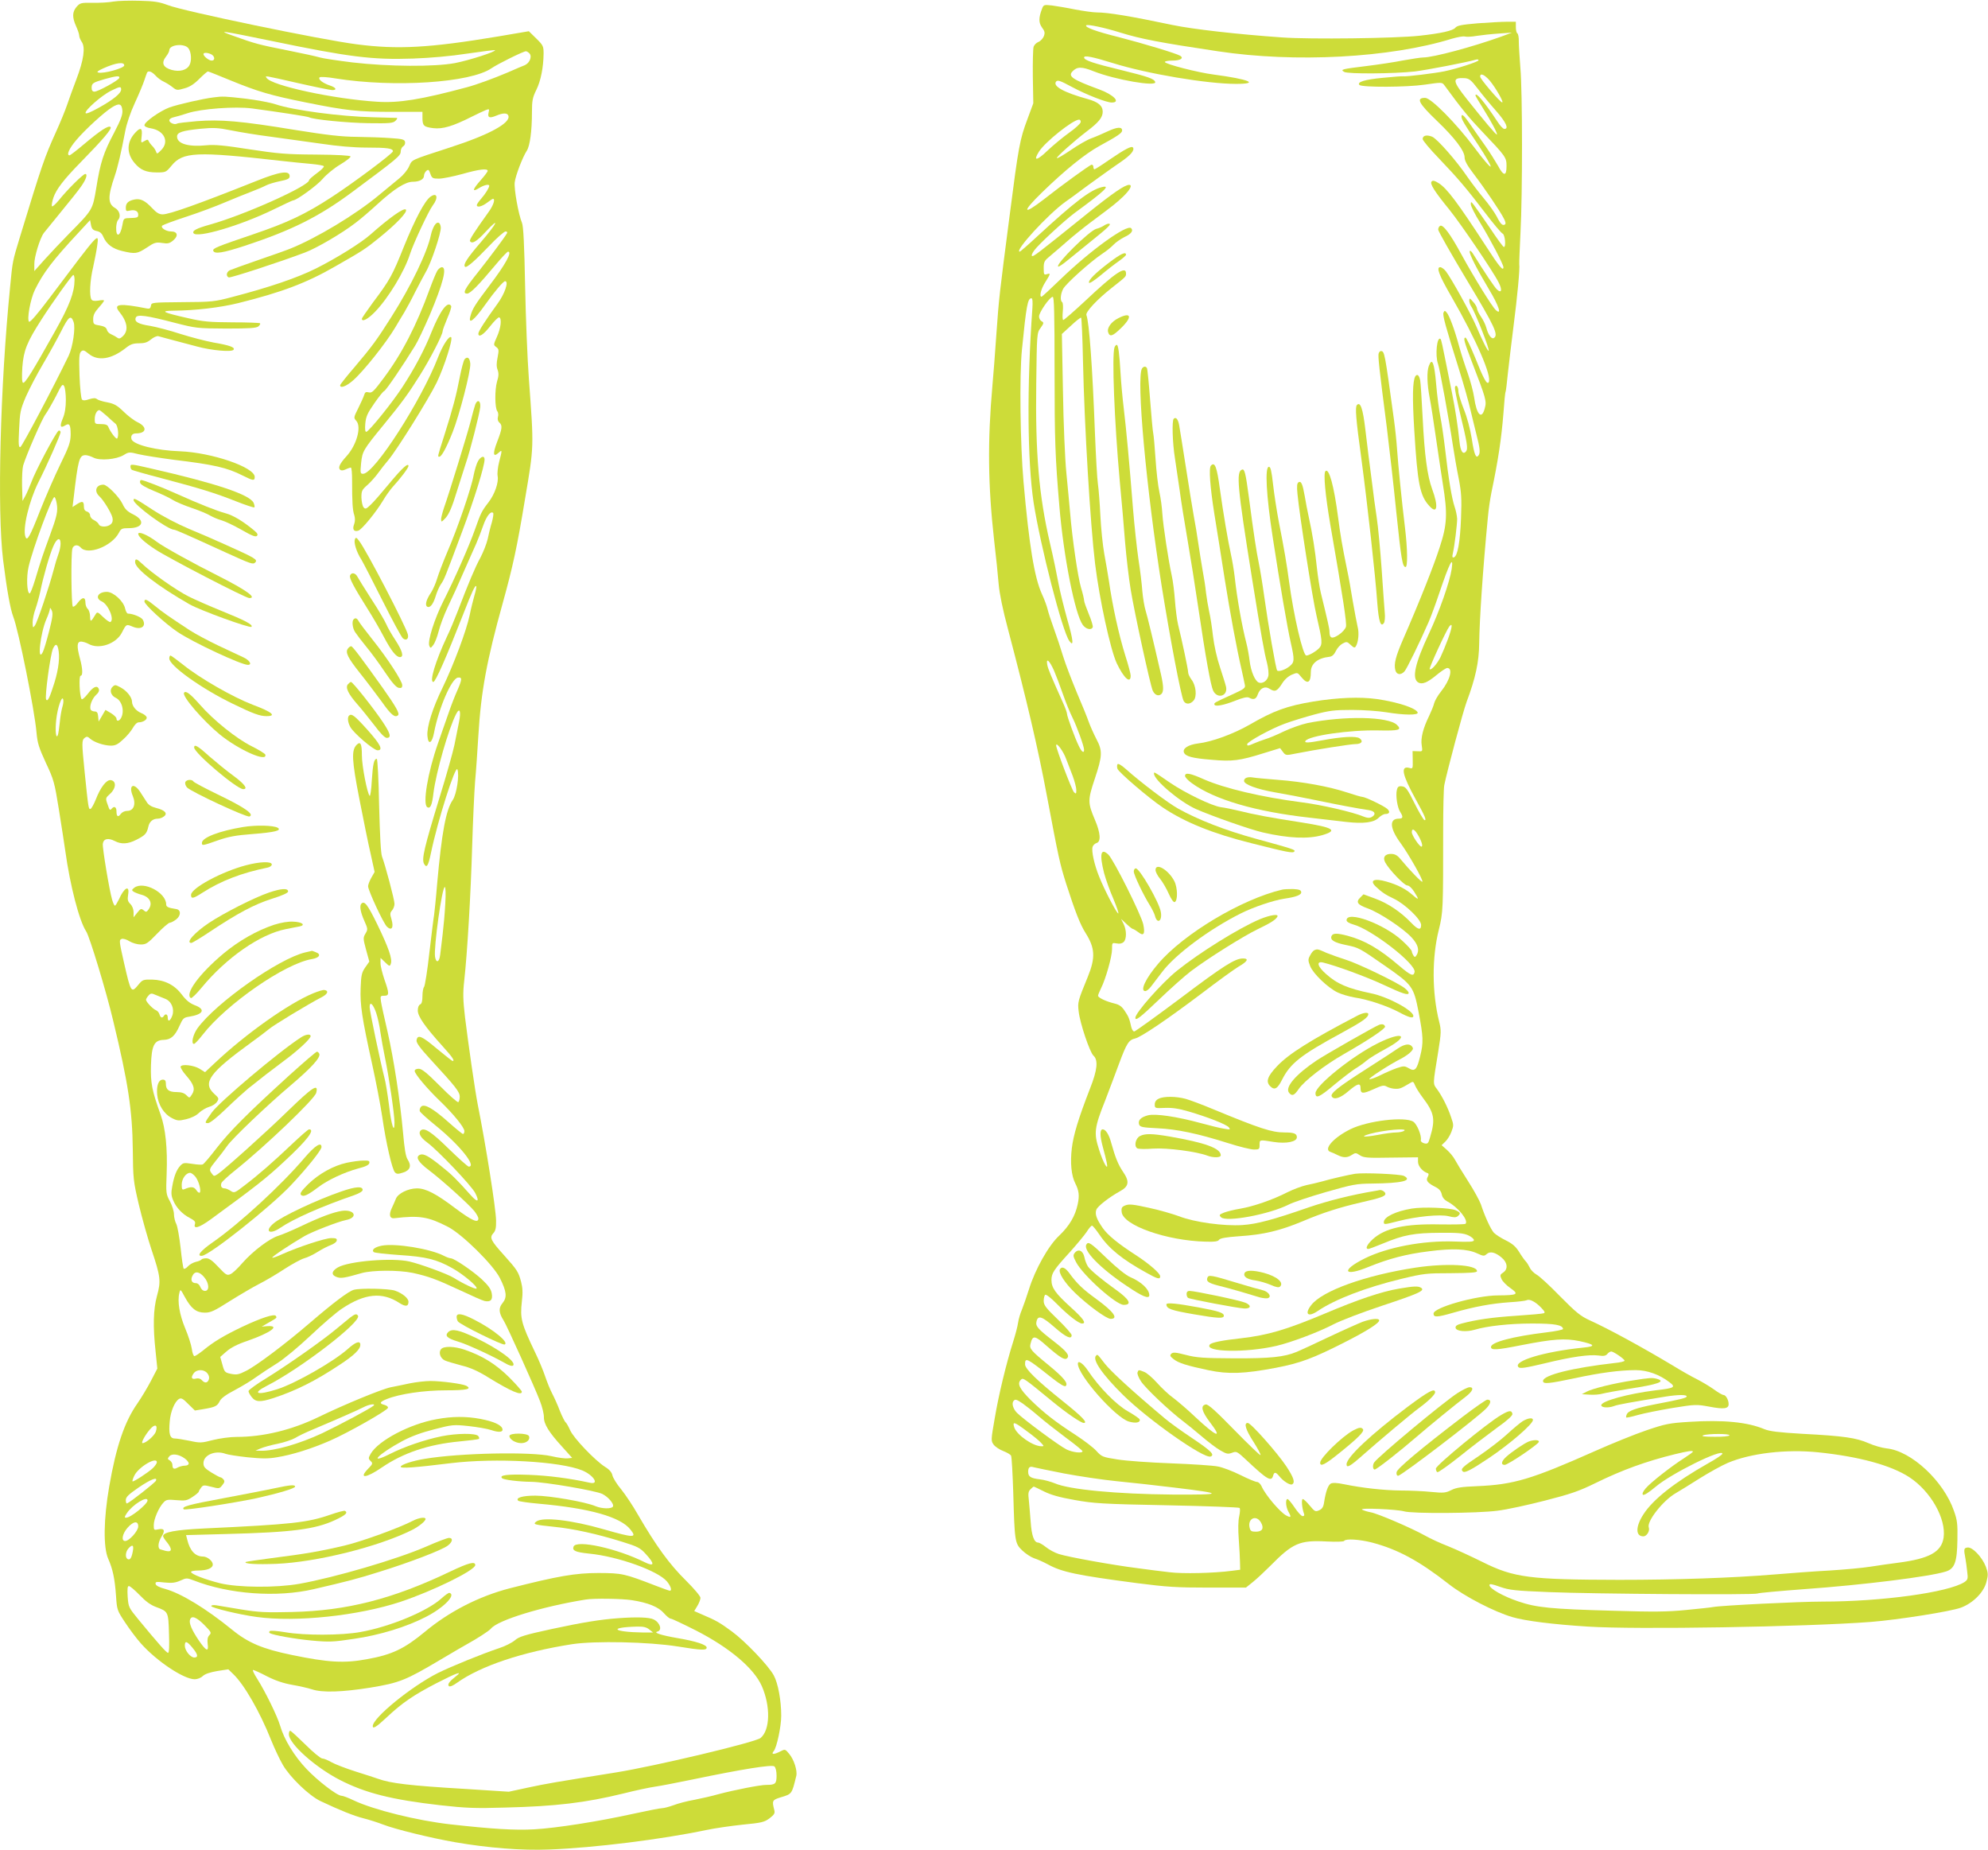 <?xml version="1.0" standalone="no"?>
<!DOCTYPE svg PUBLIC "-//W3C//DTD SVG 20010904//EN"
 "http://www.w3.org/TR/2001/REC-SVG-20010904/DTD/svg10.dtd">
<svg version="1.0" xmlns="http://www.w3.org/2000/svg"
 width="1280pt" height="1191pt" viewBox="0 0 1280 1191"
 preserveAspectRatio="xMidYMid meet">
<g transform="translate(0,1191) scale(0.1,-0.1)"
fill="#cddc39" stroke="none">
<path d="M730 11900 c-30 -6 -91 -9 -134 -8 -75 1 -81 -1 -103 -26 -28 -33
-29 -67 -3 -125 11 -24 20 -51 20 -60 0 -9 7 -27 16 -40 25 -35 13 -118 -34
-241 -22 -58 -49 -132 -60 -165 -11 -33 -44 -114 -74 -180 -70 -155 -87 -202
-231 -675 -46 -152 -46 -149 -62 -318 -64 -640 -84 -1439 -45 -1757 24 -191
46 -314 65 -364 34 -86 138 -604 150 -746 6 -68 15 -97 60 -195 51 -108 56
-126 84 -300 16 -102 35 -221 41 -265 31 -225 90 -453 135 -521 22 -33 130
-389 174 -576 97 -401 123 -577 126 -828 2 -187 3 -202 39 -355 21 -88 58
-219 82 -291 58 -172 61 -202 35 -295 -24 -87 -27 -197 -9 -361 l11 -108 -41
-79 c-23 -44 -62 -109 -87 -145 -83 -118 -137 -276 -182 -536 -36 -208 -39
-391 -6 -465 29 -66 42 -126 50 -238 6 -90 7 -94 59 -172 29 -44 74 -104 101
-134 101 -114 276 -231 347 -231 17 0 40 9 52 21 14 13 46 24 93 32 l71 11 31
-30 c71 -67 173 -245 244 -424 21 -52 55 -125 76 -161 47 -81 169 -198 242
-233 127 -60 217 -96 277 -111 36 -9 92 -27 126 -40 76 -30 313 -88 464 -114
213 -37 431 -54 605 -47 292 11 725 65 1015 126 52 11 156 26 231 34 124 12
140 16 174 41 31 24 36 33 30 54 -15 60 -13 64 42 81 73 22 71 20 100 138 8
33 -15 106 -46 142 -25 31 -27 31 -56 16 -42 -22 -63 -22 -43 2 19 22 48 158
48 227 0 98 -20 208 -48 260 -34 63 -184 220 -270 283 -76 56 -104 72 -185
106 l-57 25 20 33 c11 18 20 42 20 52 0 11 -40 58 -92 110 -107 105 -193 223
-312 428 -30 53 -78 125 -106 160 -29 34 -54 76 -57 91 -4 19 -19 37 -47 54
-66 42 -204 187 -225 236 -11 25 -24 47 -29 51 -5 3 -22 36 -37 73 -14 38 -37
88 -50 113 -13 25 -33 74 -45 110 -12 36 -41 106 -65 155 -89 186 -97 218 -85
326 7 57 5 90 -5 128 -17 64 -25 76 -110 171 -86 95 -94 113 -69 141 15 16 19
35 18 83 -1 75 -66 486 -118 746 -18 92 -59 377 -82 562 -13 112 -14 156 -5
235 20 180 42 555 51 863 5 168 14 357 19 420 6 63 15 196 21 295 17 284 54
483 157 853 65 235 92 358 143 667 59 349 58 327 25 780 -9 121 -20 389 -24
595 -5 261 -11 384 -20 405 -23 55 -52 219 -47 261 5 43 51 163 78 204 20 31
33 127 33 245 0 78 4 97 28 146 29 58 46 146 47 234 0 47 -3 54 -47 97 l-48
47 -200 -34 c-439 -73 -643 -85 -910 -50 -227 29 -1115 213 -1214 252 -53 20
-86 26 -180 28 -64 2 -141 0 -171 -5z m1025 -255 c492 -102 643 -121 904 -112
111 4 240 15 350 32 95 14 175 24 178 22 9 -9 -165 -65 -257 -83 -134 -25
-426 -23 -660 4 -96 12 -191 26 -210 32 -19 6 -114 27 -210 46 -182 36 -209
43 -350 94 -108 38 -80 34 255 -35z m-541 -47 c18 -25 21 -80 6 -107 -17 -33
-64 -45 -115 -31 -56 16 -68 45 -36 86 12 15 21 33 21 40 0 38 100 47 124 12z
m2196 -33 c17 -21 -1 -62 -32 -75 -13 -5 -61 -25 -108 -46 -92 -39 -201 -79
-265 -96 -294 -79 -438 -102 -575 -93 -278 17 -684 104 -714 154 -9 15 -22 17
203 -34 110 -25 209 -45 220 -45 34 0 24 17 -16 30 -45 15 -77 40 -65 52 5 5
51 2 103 -7 377 -60 869 -28 1004 66 39 27 205 109 221 109 6 0 17 -7 24 -15z
m-2049 -5 c23 -13 25 -40 2 -40 -18 0 -53 28 -53 42 0 11 27 10 51 -2z m-561
-71 c0 -18 -133 -55 -167 -46 -13 3 -3 11 32 27 80 36 135 44 135 19z m201
-65 c13 -15 38 -33 54 -40 17 -8 42 -24 57 -36 25 -20 30 -20 75 -7 34 9 62
27 96 61 26 26 51 48 56 48 4 0 66 -25 139 -55 183 -75 261 -98 489 -144 263
-53 333 -61 560 -61 l193 0 0 -37 c0 -53 8 -60 70 -68 61 -7 125 12 248 74 35
18 75 36 89 42 23 9 25 8 19 -15 -8 -33 5 -39 48 -21 45 19 72 19 79 1 18 -47
-124 -124 -378 -206 -258 -84 -240 -76 -261 -121 -10 -23 -38 -57 -63 -77 -25
-20 -84 -69 -131 -108 -148 -124 -404 -278 -572 -345 -29 -12 -124 -45 -211
-75 -87 -30 -167 -59 -178 -64 -22 -12 -25 -38 -6 -46 12 -4 334 101 492 161
76 29 237 123 325 191 31 23 96 79 145 124 103 94 176 140 223 140 43 0 72 16
72 39 0 10 7 24 15 31 13 11 17 8 26 -19 10 -28 15 -31 55 -31 24 0 92 14 151
30 109 31 163 37 163 20 0 -5 -20 -32 -45 -60 -53 -60 -58 -80 -11 -51 32 20
66 28 66 15 0 -12 -24 -51 -51 -82 -16 -18 -29 -37 -29 -42 0 -18 33 -10 66
15 18 14 35 25 38 25 17 0 2 -44 -29 -86 -89 -124 -124 -178 -119 -186 13 -21
43 -3 101 60 97 104 74 55 -31 -67 -87 -101 -116 -145 -102 -158 9 -10 61 35
153 131 50 53 99 96 108 96 10 0 13 -5 9 -12 -16 -28 -104 -146 -186 -250 -89
-111 -102 -138 -70 -138 20 0 75 56 181 183 40 48 77 87 82 87 29 0 -16 -82
-121 -220 -92 -122 -107 -146 -120 -191 -19 -64 21 -34 95 71 58 82 116 150
127 150 26 0 -2 -82 -50 -147 -75 -103 -122 -176 -122 -190 0 -29 32 -9 76 47
26 33 52 59 58 57 18 -6 11 -69 -14 -124 -23 -52 -24 -53 -5 -67 17 -13 18
-19 9 -66 -8 -38 -8 -61 0 -81 8 -22 7 -41 -4 -76 -15 -53 -14 -171 2 -190 6
-7 8 -24 4 -37 -4 -15 0 -28 9 -36 21 -18 19 -39 -14 -124 -30 -78 -26 -103
10 -70 23 21 23 18 3 -59 -9 -34 -13 -75 -10 -91 8 -40 -18 -117 -59 -170 -44
-57 -50 -70 -86 -172 -38 -108 -132 -321 -204 -463 -57 -113 -103 -257 -91
-288 7 -17 9 -17 25 4 10 12 26 52 35 88 9 37 35 106 57 153 49 105 56 119
114 252 26 58 57 130 71 160 13 30 34 84 46 119 21 60 49 94 63 79 4 -3 0 -30
-8 -60 -9 -29 -21 -78 -27 -108 -7 -30 -28 -84 -47 -120 -34 -62 -76 -162
-148 -350 -18 -47 -48 -119 -68 -160 -73 -156 -114 -290 -87 -290 14 0 82 154
196 445 52 134 73 179 80 172 3 -3 -2 -29 -11 -59 -8 -29 -23 -87 -31 -128
-21 -100 -102 -316 -174 -466 -65 -132 -103 -254 -98 -311 5 -62 30 -49 43 22
30 157 112 347 153 353 29 4 28 -11 -4 -84 -15 -33 -39 -95 -54 -139 -15 -44
-47 -134 -70 -200 -66 -188 -100 -392 -69 -411 20 -12 31 13 40 92 17 133 97
413 146 508 23 45 33 17 18 -54 -7 -36 -20 -101 -29 -145 -9 -44 -52 -197 -96
-339 -98 -320 -116 -396 -100 -426 17 -31 27 -16 45 70 42 204 158 568 170
537 14 -35 -5 -160 -30 -197 -44 -63 -71 -212 -100 -535 -8 -99 -18 -191 -20
-205 -3 -14 -16 -121 -30 -239 -13 -118 -29 -219 -35 -225 -5 -5 -10 -32 -10
-58 0 -34 -5 -50 -15 -54 -9 -4 -15 -19 -15 -39 0 -38 46 -104 159 -229 65
-72 81 -96 65 -96 -3 0 -49 36 -102 80 -97 82 -124 93 -130 53 -2 -16 22 -49
90 -123 162 -176 188 -208 188 -240 0 -16 -4 -31 -9 -35 -5 -3 -59 44 -119
105 -84 84 -116 110 -136 110 -16 0 -26 -6 -26 -14 0 -19 79 -113 160 -191 89
-85 160 -173 160 -196 0 -10 -4 -19 -9 -19 -4 0 -46 34 -92 75 -101 90 -157
122 -178 101 -7 -8 -11 -21 -8 -29 3 -8 47 -48 99 -90 155 -125 270 -267 216
-267 -6 0 -64 52 -128 114 -113 111 -159 141 -182 118 -16 -16 -1 -45 43 -77
67 -49 286 -279 309 -325 29 -57 16 -64 -28 -15 -93 104 -123 134 -190 187
-80 65 -114 83 -136 75 -34 -13 -16 -46 57 -101 81 -61 252 -215 291 -262 14
-18 26 -39 26 -48 0 -32 -41 -14 -147 65 -124 94 -191 129 -248 129 -57 0
-123 -33 -136 -67 -6 -15 -18 -42 -26 -59 -21 -44 -14 -70 17 -66 161 19 217
10 345 -56 91 -47 291 -244 334 -330 43 -86 47 -123 17 -160 -27 -32 -25 -63
7 -113 20 -31 202 -434 234 -519 14 -36 25 -81 25 -102 -1 -45 32 -98 119
-193 l63 -70 -28 -3 c-15 -2 -63 4 -105 14 -129 30 -590 21 -816 -17 -80 -13
-155 -38 -155 -51 0 -12 87 -6 322 23 289 35 705 12 848 -47 73 -31 111 -93
48 -79 -133 29 -265 46 -393 51 -141 5 -193 -2 -172 -22 10 -10 106 -22 187
-23 90 -1 415 -57 458 -78 40 -20 78 -66 68 -82 -10 -15 -70 -14 -111 3 -65
28 -297 68 -388 68 -84 0 -130 -14 -110 -33 4 -4 64 -13 133 -19 327 -29 525
-85 589 -166 44 -55 25 -55 -174 2 -205 59 -389 80 -431 50 -25 -19 -17 -21
117 -35 120 -12 272 -45 435 -96 100 -31 116 -39 153 -80 58 -63 55 -82 -7
-52 -178 89 -441 147 -459 101 -10 -26 12 -36 99 -45 186 -18 443 -110 502
-179 25 -30 34 -60 19 -60 -5 0 -44 14 -88 31 -207 80 -219 82 -370 83 -150 0
-261 -19 -575 -99 -196 -51 -388 -149 -545 -280 -132 -109 -211 -147 -373
-176 -147 -27 -248 -21 -481 27 -190 39 -283 78 -388 164 -166 135 -327 233
-428 261 -39 10 -61 22 -63 32 -3 15 4 16 57 10 48 -5 70 -2 102 12 39 18 42
18 87 1 228 -89 535 -111 772 -56 207 48 286 68 424 112 194 60 405 141 440
169 31 24 34 49 7 49 -11 0 -77 -25 -147 -56 -189 -82 -588 -199 -819 -240
-150 -26 -392 -24 -508 4 -96 24 -187 59 -187 73 0 5 20 9 44 9 60 0 96 15 96
39 0 22 -35 51 -63 51 -50 0 -85 38 -102 111 l-7 27 259 7 c425 11 572 30 701
90 68 32 84 47 63 59 -4 3 -46 -8 -92 -24 -149 -52 -253 -63 -810 -89 -191 -9
-269 -24 -269 -50 0 -5 11 -23 25 -39 14 -17 25 -37 25 -46 0 -16 -18 -16 -67
0 -19 5 -16 45 7 82 25 40 18 55 -21 47 -28 -6 -29 -5 -29 27 0 39 32 113 62
145 18 20 27 21 84 16 58 -5 68 -3 104 21 22 14 40 30 40 34 0 4 7 15 15 26
13 17 18 17 66 5 49 -13 52 -13 70 10 15 18 17 27 8 37 -6 8 -15 14 -20 14 -4
0 -30 14 -58 31 -42 26 -51 37 -51 60 0 53 76 85 143 60 13 -5 76 -15 140 -22
92 -9 133 -10 190 0 99 16 223 55 342 107 115 50 367 193 373 211 2 7 -8 15
-22 19 -36 9 -32 19 15 38 82 33 238 56 381 56 132 0 169 8 131 29 -25 13
-161 31 -232 31 -32 0 -92 -7 -132 -15 -41 -9 -96 -20 -122 -25 -59 -12 -299
-111 -462 -190 -174 -85 -358 -130 -533 -130 -40 0 -107 -9 -151 -20 -73 -19
-82 -20 -150 -5 -40 8 -83 15 -96 15 -31 0 -40 30 -32 111 5 63 32 126 59 143
14 9 26 3 60 -32 l43 -42 55 9 c76 13 89 19 105 52 10 19 42 42 96 70 45 24
107 61 138 84 31 22 91 62 135 89 46 29 134 102 215 178 75 71 166 150 203
174 147 98 259 109 370 36 39 -25 58 -23 58 8 0 23 -39 55 -88 72 -41 13 -221
17 -264 5 -33 -9 -127 -79 -283 -213 -158 -136 -347 -278 -413 -310 -45 -23
-59 -25 -95 -18 -39 8 -42 12 -55 59 l-14 50 40 35 c27 24 71 47 134 68 152
53 217 101 128 95 l-35 -3 45 26 c54 31 54 30 46 43 -10 15 -95 -13 -216 -70
-119 -57 -184 -96 -251 -151 -26 -21 -52 -38 -57 -38 -6 0 -14 21 -17 47 -4
27 -23 86 -43 133 -36 87 -51 173 -37 227 6 26 7 26 36 -28 40 -73 73 -99 128
-99 38 0 61 11 160 74 64 40 149 90 188 110 40 20 113 63 163 96 51 33 108 64
129 70 20 5 59 24 86 41 28 18 66 37 85 44 19 7 36 19 38 28 3 14 -5 17 -35
17 -39 0 -212 -57 -317 -104 -32 -15 -61 -25 -63 -22 -5 5 117 86 208 139 51
29 216 93 266 103 82 16 57 71 -27 59 -56 -9 -137 -39 -265 -100 -55 -26 -119
-53 -142 -60 -57 -17 -165 -99 -232 -175 -29 -34 -64 -67 -77 -72 -22 -10 -29
-6 -77 45 -39 42 -60 57 -79 57 -15 0 -29 -4 -32 -9 -3 -4 -19 -11 -35 -14
-16 -4 -39 -16 -50 -28 -11 -13 -24 -19 -28 -16 -4 4 -13 64 -20 133 -8 70
-20 139 -28 155 -8 15 -15 44 -15 63 0 19 -12 57 -26 83 -25 46 -26 53 -21
178 6 163 -7 290 -39 380 -56 155 -65 204 -62 317 4 129 21 162 82 164 46 1
73 25 102 91 21 47 27 53 61 58 94 15 109 48 35 75 -30 12 -54 31 -80 66 -48
64 -112 96 -193 98 -56 1 -62 -1 -87 -32 -47 -57 -49 -54 -93 138 -33 146 -33
149 -15 156 8 3 31 -3 49 -15 20 -12 51 -21 73 -21 35 0 45 7 106 70 37 39 74
70 81 70 8 0 26 10 41 21 32 25 32 62 1 67 -52 8 -65 14 -65 30 0 76 -146 153
-206 107 -16 -13 -17 -16 -4 -25 8 -5 32 -15 52 -20 54 -15 73 -56 44 -95 -12
-17 -16 -18 -31 -5 -16 13 -20 11 -41 -15 l-24 -30 0 33 c0 19 -8 40 -21 53
-17 17 -19 28 -14 60 11 64 -25 47 -59 -30 -11 -22 -22 -41 -26 -41 -4 0 -12
17 -18 38 -18 61 -63 332 -60 360 4 33 34 40 77 18 42 -22 84 -20 139 8 57 29
67 40 77 84 7 33 29 52 62 52 11 0 28 6 38 14 27 19 7 41 -50 55 -31 8 -50 20
-61 39 -10 15 -28 44 -42 65 -41 62 -76 43 -47 -27 22 -53 6 -96 -36 -96 -16
0 -33 -8 -42 -20 -16 -23 -27 -17 -27 16 0 29 -14 38 -31 18 -11 -13 -14 -9
-26 27 -15 41 -14 42 17 70 38 35 40 82 3 87 -27 4 -66 -46 -96 -124 -13 -32
-28 -59 -34 -61 -13 -5 -14 3 -38 237 -19 190 -19 204 0 220 13 10 19 10 35
-5 26 -23 87 -44 133 -45 30 0 46 8 80 40 24 21 52 55 63 75 11 20 26 35 37
35 29 0 57 19 51 34 -3 8 -19 20 -35 26 -34 14 -59 46 -59 73 0 28 -34 71 -74
92 -33 18 -37 18 -52 3 -21 -20 -10 -56 21 -70 40 -18 58 -85 35 -129 -12 -22
-30 -25 -30 -5 0 8 -16 23 -35 35 l-36 21 -22 -38 -22 -37 -3 33 c-2 24 -8 32
-22 32 -10 0 -22 5 -25 10 -12 19 6 70 32 95 17 15 24 29 19 40 -10 26 -37 14
-72 -33 -18 -23 -36 -38 -39 -32 -13 21 -18 150 -6 150 15 0 14 44 -4 110 -22
82 -20 110 8 110 12 -1 33 -7 47 -15 67 -38 178 0 215 73 28 55 28 55 69 38
54 -23 89 1 66 44 -9 17 -65 40 -96 40 -6 0 -14 14 -18 31 -9 48 -76 109 -118
109 -58 0 -79 -41 -32 -62 41 -19 82 -116 55 -132 -4 -3 -25 11 -46 31 -35 34
-39 36 -49 19 -31 -51 -35 -53 -36 -15 0 20 -7 42 -15 49 -8 7 -15 25 -15 41
0 38 -20 37 -49 -1 -12 -17 -26 -28 -32 -25 -10 7 -13 335 -3 373 7 25 35 29
53 8 45 -53 201 7 247 95 13 26 20 29 62 29 94 0 110 49 29 89 -37 18 -53 34
-68 67 -22 46 -99 124 -123 124 -48 0 -62 -42 -26 -75 27 -25 76 -105 84 -137
4 -18 1 -32 -10 -42 -20 -20 -70 -21 -78 -1 -3 8 -17 20 -31 27 -14 6 -25 20
-25 31 0 10 -9 21 -20 24 -14 4 -20 14 -20 34 0 33 -10 36 -47 12 l-26 -17 6
49 c30 259 37 285 78 285 11 0 34 -7 51 -16 41 -21 148 -12 195 17 32 20 36
20 96 5 34 -8 136 -24 227 -36 258 -31 341 -50 442 -101 68 -34 78 -36 78 -9
0 62 -276 157 -482 165 -151 5 -298 42 -311 77 -7 22 4 38 28 38 68 0 75 40
13 71 -24 11 -66 43 -93 70 -41 40 -60 50 -104 59 -30 5 -60 15 -67 21 -10 8
-23 7 -50 -1 -25 -9 -39 -9 -46 -2 -6 6 -13 74 -16 154 -4 120 -2 145 11 156
12 10 20 8 46 -14 61 -51 147 -38 241 36 30 24 48 30 85 30 36 0 54 6 77 25
17 14 38 23 47 21 9 -3 52 -14 96 -26 44 -12 114 -30 155 -41 91 -25 224 -37
234 -20 10 15 -24 28 -129 46 -49 9 -145 34 -212 55 -67 22 -155 45 -195 52
-79 12 -104 27 -94 53 8 23 68 15 251 -33 137 -35 144 -36 331 -37 149 0 195
3 208 14 9 8 14 17 10 20 -3 3 -83 6 -177 6 -149 1 -188 4 -287 27 -164 37
-182 47 -95 48 141 1 303 20 420 49 277 69 438 129 625 237 174 99 194 112
280 182 114 92 187 169 173 183 -13 13 -105 -52 -228 -161 -61 -54 -220 -153
-350 -218 -122 -61 -302 -122 -540 -184 -113 -30 -131 -32 -320 -33 -197 -2
-200 -2 -203 -23 -3 -17 -9 -21 -25 -18 -177 35 -220 30 -179 -21 54 -67 61
-123 21 -159 -16 -15 -23 -16 -37 -6 -9 7 -27 16 -38 21 -12 5 -24 18 -26 29
-4 14 -18 22 -47 27 -39 6 -41 9 -41 41 0 25 9 44 35 73 19 21 35 42 35 46 0
4 -16 4 -36 0 -26 -4 -39 -2 -45 7 -15 23 -10 123 11 210 10 46 22 107 26 137
11 87 19 96 -303 -332 -83 -111 -130 -164 -136 -158 -15 15 9 147 38 206 53
108 114 189 282 369 l73 79 6 -32 c5 -25 13 -33 36 -38 21 -4 34 -15 43 -37
21 -48 59 -77 122 -92 84 -20 97 -18 158 22 49 33 59 36 99 30 37 -6 48 -3 72
17 34 29 27 57 -14 57 -34 0 -71 25 -57 38 6 5 75 31 155 57 80 26 192 68 250
93 58 24 133 55 168 68 35 13 77 31 94 40 17 9 58 21 92 28 49 10 61 16 61 32
0 39 -63 30 -217 -32 -374 -149 -558 -214 -601 -214 -22 0 -40 11 -66 39 -47
50 -76 64 -114 57 -41 -8 -57 -24 -57 -53 0 -22 3 -24 24 -19 33 8 56 -2 56
-25 0 -20 -3 -21 -60 -23 -33 -1 -35 -3 -42 -45 -13 -74 -42 -84 -40 -14 1 20
6 41 12 47 20 20 11 60 -19 77 -47 27 -48 73 -3 204 21 62 42 153 68 289 9 49
33 120 63 185 27 58 54 124 61 146 7 22 15 43 17 48 8 14 30 7 54 -19z m-233
-16 c-6 -16 -137 -88 -160 -88 -12 0 -18 8 -18 24 0 30 8 35 85 57 74 21 98
23 93 7z m12 -74 c0 -24 -48 -64 -141 -116 -54 -30 -85 -43 -88 -36 -6 18 103
113 162 143 60 29 67 30 67 9z m8 -135 c2 -28 -10 -60 -53 -143 -68 -128 -89
-191 -115 -355 -24 -143 -22 -140 -176 -296 -49 -50 -119 -124 -156 -165 l-67
-75 0 45 c-1 45 36 166 61 200 7 9 58 72 113 139 55 67 112 138 126 159 33 46
45 82 28 82 -14 0 -116 -101 -171 -170 -20 -24 -40 -42 -43 -38 -4 4 0 29 9
56 18 53 67 117 175 227 148 151 203 217 193 227 -13 13 -65 -21 -172 -111
-46 -39 -88 -71 -92 -71 -22 0 -3 44 42 97 57 68 182 182 231 212 46 29 63 24
67 -20z m-308 -1091 c-1 -81 -31 -162 -126 -331 -145 -259 -194 -338 -206
-331 -7 5 -8 39 -4 102 8 106 30 160 121 302 72 113 199 290 207 290 5 0 8
-15 8 -32z m-6 -271 c13 -37 -5 -160 -32 -217 -93 -193 -300 -585 -311 -588
-11 -4 -13 16 -8 114 5 110 8 126 43 209 22 50 71 144 110 210 39 66 92 162
118 213 48 96 63 107 80 59z m-50 -502 c0 -46 -6 -86 -19 -117 -22 -52 -17
-66 14 -47 28 18 36 6 36 -59 -1 -49 -10 -75 -67 -192 -36 -74 -94 -207 -129
-295 -67 -171 -84 -201 -95 -171 -20 51 24 233 83 351 55 108 143 307 143 323
0 7 -6 12 -12 10 -15 -5 -151 -261 -177 -334 -11 -28 -27 -66 -37 -85 l-19
-34 -3 98 c-1 54 2 112 7 130 21 70 121 300 144 330 13 18 43 70 67 116 37 75
43 83 53 65 6 -10 11 -50 11 -89z m263 -102 c23 -21 48 -44 57 -51 16 -13 23
-82 10 -95 -7 -6 -45 45 -57 76 -5 12 -18 17 -47 17 -39 0 -40 1 -40 33 0 30
14 57 30 57 3 0 24 -17 47 -37z m-322 -563 c9 -51 2 -82 -45 -210 -43 -117
-56 -155 -94 -282 -15 -49 -30 -88 -35 -88 -18 0 -22 107 -7 171 28 121 150
449 166 449 5 0 11 -18 15 -40z m25 -260 c0 -16 -6 -47 -14 -67 -8 -21 -22
-67 -31 -103 -28 -107 -105 -336 -120 -356 -13 -18 -14 -16 -15 18 0 21 8 61
19 90 10 29 24 80 31 113 18 90 59 234 83 288 23 54 47 62 47 17z m-74 -564
c-16 -62 -34 -123 -41 -135 -37 -70 -15 125 24 214 12 26 21 55 22 64 0 11 4
9 12 -8 9 -19 6 -45 -17 -135z m58 -108 c13 -51 5 -130 -24 -224 -31 -98 -43
-123 -53 -107 -10 16 27 289 44 327 15 32 25 33 33 4z m27 -381 c-5 -17 -13
-61 -16 -97 -4 -36 -9 -72 -12 -80 -12 -34 -19 25 -11 96 8 79 38 163 45 131
3 -9 0 -32 -6 -50z m2466 -1264 c-3 -60 -11 -148 -17 -198 -6 -49 -13 -109
-16 -133 -6 -47 -26 -54 -33 -11 -9 60 45 449 63 449 5 0 7 -43 3 -107z
m-1805 -612 c41 -15 62 -63 48 -107 -13 -37 -30 -46 -30 -14 0 21 -15 27 -25
10 -10 -16 -22 -12 -28 10 -3 11 -13 23 -23 27 -20 8 -63 53 -64 67 0 5 7 17
16 27 14 16 20 16 47 4 18 -7 44 -18 59 -24z m252 -1792 c33 -38 36 -89 6 -89
-13 0 -24 10 -30 25 -6 15 -17 25 -30 25 -26 0 -35 22 -20 49 15 30 44 26 74
-10z m20 -618 c11 -13 15 -27 11 -40 -8 -25 -27 -27 -46 -5 -8 9 -21 13 -35
10 -30 -8 -37 5 -18 32 19 28 65 29 88 3z m1071 -210 c-18 -17 -219 -124 -330
-177 -148 -69 -311 -116 -399 -113 l-31 1 33 14 c19 8 68 22 110 30 43 9 93
26 112 37 19 12 69 36 110 53 180 76 297 128 330 145 36 19 82 26 65 10z
m-1402 -168 c-9 -25 -63 -73 -85 -73 -12 0 15 51 48 89 32 38 52 29 37 -16z
m187 -172 c14 -10 25 -24 25 -32 0 -8 -10 -14 -25 -14 -14 0 -35 -6 -46 -12
-24 -14 -34 -8 -34 18 0 10 -8 22 -17 28 -15 8 -15 11 -3 26 17 20 62 14 100
-14z m-180 -24 c0 -7 -12 -25 -27 -39 -32 -29 -125 -90 -130 -84 -2 2 3 19 12
37 26 55 145 125 145 86z m-6 -119 c-5 -12 -166 -139 -186 -146 -4 -2 -8 7 -8
21 0 20 17 36 82 81 78 53 124 71 112 44z m-54 -127 c0 -23 -108 -111 -138
-111 -12 0 -11 5 4 28 36 55 134 116 134 83z m-60 -167 c0 -29 -58 -94 -84
-94 -27 0 -19 46 15 85 38 43 69 47 69 9z m-35 -161 c-8 -43 -18 -58 -34 -49
-16 10 -13 47 6 68 26 29 36 22 28 -19z m44 -281 c39 -41 71 -64 106 -77 78
-29 79 -29 83 -170 3 -82 1 -125 -6 -125 -10 0 -63 60 -191 215 -62 76 -64 79
-69 146 -3 52 -1 69 8 69 7 0 38 -26 69 -58z m3170 -33 c104 -16 172 -44 206
-84 17 -19 36 -35 44 -35 7 0 81 -35 164 -77 216 -111 371 -242 422 -357 57
-130 54 -283 -8 -334 -33 -28 -682 -182 -932 -222 -400 -64 -442 -71 -564 -97
l-125 -27 -280 18 c-357 21 -481 36 -561 65 -16 6 -82 27 -145 47 -63 20 -133
47 -156 60 -22 13 -49 24 -59 24 -10 0 -58 39 -107 88 -49 48 -93 89 -99 90
-5 2 -9 -8 -9 -22 0 -61 168 -211 326 -293 165 -85 333 -128 649 -164 163 -18
222 -21 415 -15 329 8 519 31 761 90 79 20 173 40 209 45 36 5 142 26 235 45
327 68 515 98 531 85 8 -7 14 -30 14 -59 0 -53 -8 -60 -66 -60 -41 0 -207 -33
-309 -60 -38 -11 -108 -27 -154 -36 -47 -8 -107 -24 -135 -35 -28 -10 -61 -19
-74 -19 -12 0 -93 -16 -180 -35 -231 -51 -500 -93 -642 -101 -125 -7 -271 2
-540 32 -213 24 -493 93 -622 154 -35 17 -70 30 -79 30 -28 0 -152 95 -226
173 -78 82 -144 190 -169 277 -19 64 -96 221 -148 303 -20 31 -32 57 -27 57 6
0 46 -18 90 -41 55 -28 106 -45 163 -55 46 -8 103 -21 127 -29 66 -22 193 -18
375 11 188 31 228 47 452 180 82 49 160 94 173 101 60 33 140 84 152 99 45 55
330 142 609 187 53 9 238 6 299 -4z m-2754 -159 c45 -46 48 -51 33 -66 -11
-12 -14 -27 -11 -55 8 -56 -9 -49 -57 21 -46 68 -65 113 -56 135 10 27 41 15
91 -35z m-76 -147 c36 -43 39 -63 12 -63 -25 0 -61 45 -61 76 0 34 14 30 49
-13z"/>
<path d="M1375 11283 c-68 -8 -233 -46 -285 -65 -61 -23 -160 -93 -160 -114 0
-8 16 -16 41 -20 87 -14 121 -87 66 -141 -25 -25 -27 -26 -33 -7 -4 10 -15 27
-25 36 -9 9 -19 23 -22 30 -4 11 -9 11 -27 0 -23 -14 -23 -14 -18 32 6 52 -6
60 -40 23 -57 -60 -59 -134 -5 -197 37 -44 74 -60 142 -60 58 0 60 1 95 43 73
90 161 93 701 32 66 -7 155 -17 197 -20 43 -4 80 -10 83 -15 3 -5 -17 -25 -45
-45 -27 -20 -50 -40 -50 -45 0 -37 -419 -225 -639 -286 -85 -24 -115 -39 -105
-55 21 -34 300 48 512 151 67 33 125 60 129 60 22 0 156 97 191 139 24 28 74
69 113 92 38 23 68 46 66 52 -2 6 -84 11 -223 12 -192 1 -245 6 -429 34 -158
25 -225 31 -273 26 -118 -12 -192 9 -192 56 0 27 33 38 150 50 85 8 112 7 197
-10 54 -11 169 -30 256 -41 87 -12 233 -32 324 -45 107 -16 211 -25 292 -25
134 0 171 -5 171 -24 -1 -14 -252 -202 -395 -295 -169 -110 -285 -165 -507
-240 -230 -78 -260 -90 -255 -105 8 -23 60 -15 204 32 303 100 476 187 687
343 291 216 316 236 316 263 0 14 7 29 16 34 9 5 14 18 12 28 -3 16 -16 20
-93 25 -50 4 -148 7 -218 8 -101 1 -187 11 -400 45 -346 57 -477 68 -630 56
-66 -6 -123 -12 -128 -16 -15 -9 -49 6 -49 21 0 8 12 17 28 20 15 3 55 15 89
26 87 29 307 45 415 31 172 -23 361 -52 368 -57 23 -14 244 -36 382 -38 138
-2 159 0 175 16 9 9 13 17 8 18 -6 0 -73 2 -150 4 -214 5 -516 45 -632 84 -33
11 -119 27 -192 36 -132 15 -148 16 -206 8z"/>
<path d="M2772 10644 c-37 -26 -99 -143 -172 -323 -74 -185 -91 -215 -200
-360 -38 -52 -70 -98 -70 -103 0 -23 40 -2 85 45 86 89 189 259 225 372 21 66
120 278 146 312 38 50 29 87 -14 57z"/>
<path d="M2797 10458 c-8 -13 -18 -39 -22 -58 -22 -110 -126 -327 -255 -530
-94 -149 -126 -192 -237 -323 -51 -59 -93 -112 -93 -117 0 -22 40 -7 83 31 69
60 216 246 273 343 16 28 42 70 57 95 15 25 47 84 70 131 24 47 55 105 69 130
35 59 100 254 96 287 -4 35 -23 40 -41 11z"/>
<path d="M2816 10168 c-8 -13 -30 -66 -49 -118 -86 -236 -178 -415 -296 -573
-64 -86 -76 -98 -96 -93 -19 5 -25 1 -30 -16 -4 -13 -21 -51 -38 -85 -30 -60
-31 -62 -13 -82 35 -39 2 -157 -64 -229 -42 -46 -54 -72 -41 -85 7 -7 18 -7
36 1 14 7 30 12 34 12 5 0 8 -37 8 -82 0 -141 3 -192 14 -224 6 -21 6 -40 -1
-59 -13 -33 -1 -50 27 -41 23 7 113 117 160 195 18 31 46 69 61 86 49 53 102
123 102 135 0 24 -41 -13 -123 -112 -47 -57 -100 -118 -119 -136 -30 -29 -36
-31 -47 -18 -7 8 -13 37 -14 63 0 43 3 50 40 82 22 20 53 55 70 79 17 24 46
60 63 80 55 65 260 393 312 500 49 102 105 278 93 291 -13 12 -54 -50 -85
-130 -107 -277 -410 -749 -482 -749 -18 0 -19 5 -13 68 8 77 13 86 145 247
118 144 159 200 231 315 66 104 149 265 149 288 0 7 14 45 30 83 17 38 28 74
25 79 -22 36 -70 -28 -126 -166 -45 -114 -110 -236 -187 -354 -63 -98 -218
-290 -234 -290 -7 0 -9 19 -6 53 4 44 13 66 57 129 29 42 58 79 65 81 12 5
119 162 199 292 16 25 58 114 94 197 86 204 113 308 78 308 -8 0 -21 -10 -29
-22z"/>
<path d="M2991 9597 c-6 -8 -20 -60 -31 -116 -22 -115 -44 -200 -101 -379 -44
-137 -42 -132 -30 -132 14 0 46 59 85 157 44 111 118 396 114 442 -3 38 -19
49 -37 28z"/>
<path d="M3060 9306 c-5 -15 -19 -64 -30 -109 -22 -85 -138 -462 -171 -555
-10 -30 -19 -64 -19 -75 1 -20 3 -19 30 10 21 24 41 69 70 165 23 73 50 158
60 188 26 74 88 317 92 359 4 42 -18 53 -32 17z"/>
<path d="M3078 8942 c-9 -15 -21 -55 -28 -89 -14 -82 -105 -347 -169 -494 -27
-64 -57 -142 -66 -172 -9 -31 -27 -72 -40 -92 -30 -44 -40 -80 -25 -90 18 -11
39 14 55 67 8 27 23 61 33 76 22 31 26 41 138 341 77 205 144 420 144 464 0
26 -24 20 -42 -11z"/>
<path d="M840 8906 c0 -8 4 -18 10 -21 5 -3 92 -28 192 -54 250 -66 340 -94
475 -147 63 -25 117 -43 121 -40 3 3 0 16 -5 29 -25 53 -239 125 -660 221
-130 30 -133 30 -133 12z"/>
<path d="M902 8803 c2 -12 33 -30 88 -53 47 -19 102 -45 122 -58 20 -13 76
-36 123 -52 47 -16 101 -38 118 -49 18 -10 50 -24 72 -30 22 -6 80 -33 129
-61 66 -38 91 -48 100 -40 8 8 4 17 -15 33 -74 62 -138 100 -187 113 -56 15
-167 59 -312 124 -100 45 -216 90 -231 90 -6 0 -9 -8 -7 -17z"/>
<path d="M860 8691 c0 -30 220 -191 261 -191 9 0 82 -32 329 -145 167 -76 179
-80 193 -66 18 18 2 28 -183 111 -63 29 -172 76 -242 105 -76 32 -170 81 -236
124 -110 72 -122 78 -122 62z"/>
<path d="M890 8473 c1 -18 40 -54 110 -100 85 -56 581 -313 605 -313 53 0 -22
53 -200 143 -156 78 -354 187 -398 221 -57 43 -117 68 -117 49z"/>
<path d="M2285 8438 c-8 -21 10 -81 41 -129 12 -20 74 -140 137 -266 63 -126
122 -235 131 -242 21 -18 39 -4 32 25 -14 55 -266 540 -313 601 -18 24 -22 26
-28 11z"/>
<path d="M870 8291 c0 -42 144 -153 350 -271 71 -40 388 -155 399 -145 12 13
-38 40 -199 105 -69 28 -161 68 -205 90 -78 39 -239 152 -300 211 -36 34 -45
36 -45 10z"/>
<path d="M2254 8205 c-7 -16 25 -75 113 -215 33 -52 80 -133 104 -179 48 -91
80 -131 104 -131 27 0 16 40 -29 109 -24 36 -51 83 -59 103 -9 21 -51 93 -95
160 -44 68 -84 133 -91 146 -13 25 -39 29 -47 7z"/>
<path d="M930 8038 c0 -20 134 -143 213 -196 99 -67 410 -212 453 -212 29 0
12 29 -28 48 -24 11 -96 45 -160 75 -65 31 -148 75 -185 99 -136 89 -179 119
-226 158 -51 42 -67 48 -67 28z"/>
<path d="M2277 7923 c-13 -12 -7 -58 10 -83 9 -14 41 -56 72 -94 31 -37 85
-111 121 -165 45 -67 72 -97 88 -99 17 -3 22 2 22 17 0 27 -95 173 -191 293
-43 54 -83 107 -89 118 -11 21 -22 25 -33 13z"/>
<path d="M2241 7736 c-20 -24 -2 -60 76 -158 41 -51 104 -135 141 -185 59 -84
85 -106 105 -87 11 11 -12 53 -99 176 -136 191 -194 268 -203 268 -5 0 -14 -6
-20 -14z"/>
<path d="M1090 7671 c0 -46 209 -195 410 -292 131 -64 174 -79 216 -79 68 0
35 27 -88 73 -128 49 -340 170 -449 258 -41 32 -77 59 -81 59 -5 0 -8 -9 -8
-19z"/>
<path d="M2240 7505 c-18 -21 3 -63 62 -130 24 -27 72 -87 107 -132 40 -54 69
-83 81 -83 32 0 24 29 -28 106 -57 85 -191 254 -202 254 -4 0 -13 -7 -20 -15z"/>
<path d="M1185 7450 c-14 -22 122 -179 230 -268 123 -100 310 -183 293 -129
-3 6 -42 31 -89 54 -96 48 -244 166 -332 267 -63 71 -92 93 -102 76z"/>
<path d="M2247 7303 c-11 -11 -8 -42 8 -72 19 -38 151 -151 176 -151 38 0 19
38 -67 134 -81 90 -101 105 -117 89z"/>
<path d="M2296 7115 c-34 -35 -31 -98 18 -349 26 -133 58 -292 73 -355 l25
-114 -21 -37 c-12 -21 -21 -46 -21 -55 0 -27 100 -242 122 -261 30 -28 44 -5
29 47 -11 35 -10 43 3 58 9 10 16 29 16 43 0 26 -60 251 -80 303 -8 20 -14
135 -19 330 -3 165 -10 300 -15 300 -18 0 -25 -32 -32 -138 -3 -60 -10 -105
-14 -100 -16 17 -50 193 -50 261 0 75 -9 92 -34 67z"/>
<path d="M1250 7098 c0 -35 275 -268 316 -268 33 0 9 33 -63 86 -43 31 -112
88 -155 125 -75 68 -98 81 -98 57z"/>
<path d="M1193 6875 c-3 -9 2 -24 11 -34 26 -28 383 -194 402 -187 34 13 -29
57 -192 136 -89 43 -165 83 -168 89 -10 16 -46 13 -53 -4z"/>
<path d="M1564 6586 c-152 -25 -264 -68 -264 -102 0 -19 3 -19 102 16 69 24
116 33 224 41 142 11 192 23 161 41 -29 15 -139 18 -223 4z"/>
<path d="M1584 6340 c-156 -41 -354 -147 -354 -191 0 -27 14 -24 73 14 120 77
253 128 420 162 15 3 27 12 27 20 0 21 -76 19 -166 -5z"/>
<path d="M1731 6164 c-94 -32 -291 -132 -387 -196 -92 -62 -151 -128 -112
-128 6 0 61 33 122 74 176 117 283 174 396 210 67 21 105 38 105 47 0 23 -45
20 -124 -7z"/>
<path d="M2327 6093 c-13 -13 -7 -53 18 -109 24 -54 24 -57 8 -84 -16 -27 -15
-33 4 -104 l21 -76 -26 -37 c-23 -33 -27 -50 -30 -134 -4 -109 8 -189 74 -489
25 -113 54 -265 65 -339 24 -168 64 -340 82 -358 11 -11 20 -12 53 -1 46 15
55 44 28 85 -12 19 -20 69 -29 172 -19 208 -59 471 -100 651 -20 85 -39 172
-42 193 -5 35 -4 37 21 37 33 0 33 14 1 105 -13 39 -25 85 -25 104 l0 35 30
-29 c27 -26 30 -27 36 -10 12 30 -13 102 -86 253 -63 129 -83 155 -103 135z
m95 -703 c10 -29 22 -85 27 -124 6 -39 19 -114 30 -166 25 -119 61 -365 61
-416 0 -79 -21 -15 -35 109 -9 70 -22 153 -31 184 -25 98 -94 424 -94 450 0
40 22 21 42 -37z"/>
<path d="M1765 5957 c-111 -37 -226 -102 -327 -186 -156 -131 -250 -260 -209
-286 5 -3 36 27 69 67 160 194 378 345 543 377 35 7 74 15 87 17 43 9 17 29
-39 31 -35 2 -79 -6 -124 -20z"/>
<path d="M1965 5779 c-172 -41 -574 -324 -694 -489 -29 -41 -42 -100 -22 -100
6 0 30 26 55 58 154 199 532 460 704 488 49 8 62 31 26 44 -14 6 -26 10 -27 9
-1 -1 -20 -5 -42 -10z"/>
<path d="M2017 5516 c-158 -65 -436 -262 -634 -449 l-63 -59 -35 22 c-37 23
-115 32 -122 14 -2 -7 14 -33 36 -58 50 -57 59 -88 37 -121 -16 -25 -16 -25
-36 -5 -14 14 -33 20 -64 20 -49 0 -69 16 -68 55 0 18 -6 25 -19 25 -28 0 -42
-37 -37 -96 6 -66 44 -126 96 -152 33 -17 43 -18 90 -7 33 8 65 23 83 41 17
16 46 33 66 39 20 5 42 20 50 32 14 21 13 24 -18 52 -77 71 -32 134 241 332
47 34 96 71 110 83 26 24 265 168 338 205 42 21 51 43 21 48 -8 2 -40 -8 -72
-21z"/>
<path d="M1938 5232 c-143 -92 -525 -415 -574 -483 -47 -67 -48 -69 -25 -69
13 0 60 38 118 94 54 52 117 109 140 128 86 69 151 119 230 178 90 66 173 143
173 160 0 16 -32 12 -62 -8z"/>
<path d="M1863 4988 c-269 -245 -380 -356 -466 -466 -44 -57 -85 -106 -92
-108 -6 -3 -37 -1 -68 4 -51 8 -58 7 -76 -12 -24 -26 -40 -65 -52 -133 -8 -41
-7 -60 6 -90 20 -48 59 -89 108 -114 30 -16 37 -24 32 -39 -11 -35 28 -23 101
30 293 214 356 263 476 375 147 136 199 205 158 205 -6 0 -56 -44 -112 -97
-118 -112 -215 -197 -306 -266 -61 -47 -64 -48 -87 -33 -13 9 -31 16 -39 16
-19 0 -28 14 -20 35 4 9 43 45 88 81 194 155 512 459 522 499 16 64 -22 39
-186 -120 -133 -130 -407 -376 -448 -403 -23 -15 -25 -15 -38 3 -19 26 -19 27
29 87 24 29 54 69 68 89 31 47 261 266 414 395 129 110 190 176 181 200 -3 7
-10 14 -15 14 -6 0 -86 -69 -178 -152z m-604 -654 c21 -27 38 -90 27 -101 -4
-4 -14 3 -22 16 -16 23 -34 24 -76 6 -15 -6 -18 -2 -18 29 0 37 27 76 54 76 8
0 24 -12 35 -26z"/>
<path d="M1962 4458 c-150 -177 -419 -424 -592 -545 -78 -54 -107 -90 -70 -87
49 3 438 312 571 452 101 107 199 228 199 248 0 36 -42 9 -108 -68z"/>
<path d="M2233 4425 c-86 -19 -177 -69 -248 -137 -45 -45 -56 -61 -47 -70 15
-15 43 -2 109 48 61 47 170 98 259 122 48 12 70 23 72 35 3 14 -4 17 -40 16
-24 0 -71 -7 -105 -14z"/>
<path d="M2200 4241 c-158 -54 -384 -160 -438 -206 -61 -51 -27 -76 41 -30 86
59 267 139 477 211 34 12 55 25 55 34 0 25 -45 22 -135 -9z"/>
<path d="M2457 3891 c-44 -9 -66 -26 -51 -41 5 -5 79 -13 164 -19 173 -11 242
-28 343 -85 70 -39 166 -120 155 -131 -6 -6 -84 30 -148 70 -39 24 -210 87
-283 104 -111 26 -392 3 -462 -38 -40 -23 -44 -48 -9 -61 28 -11 49 -8 164 25
69 19 236 20 327 1 101 -22 153 -41 303 -111 74 -35 146 -67 160 -70 39 -8 54
7 46 50 -5 27 -22 50 -62 88 -58 54 -180 137 -202 137 -7 0 -27 7 -44 16 -89
46 -314 82 -401 65z"/>
<path d="M2254 3428 c-16 -13 -56 -46 -90 -74 -87 -73 -309 -229 -446 -314
-65 -39 -118 -78 -118 -85 0 -7 9 -24 21 -39 25 -32 55 -33 136 -7 147 48 271
110 428 214 95 62 135 101 135 130 0 29 -30 19 -82 -28 -90 -80 -336 -221
-453 -258 -129 -41 -167 -29 -67 22 217 110 611 413 587 451 -9 15 -19 12 -51
-12z"/>
<path d="M2940 3433 c0 -10 4 -23 8 -29 12 -20 286 -155 301 -149 31 12 -72
97 -196 160 -76 39 -113 45 -113 18z"/>
<path d="M2886 3335 c-24 -24 -7 -40 62 -61 56 -16 213 -88 302 -138 28 -17
48 -22 54 -16 22 22 -89 104 -237 176 -111 53 -156 63 -181 39z"/>
<path d="M2840 3225 c-18 -21 -5 -60 25 -73 13 -6 61 -20 106 -32 57 -14 105
-35 168 -74 151 -93 221 -123 221 -95 0 6 -37 48 -82 93 -86 85 -170 137 -285
177 -67 23 -136 25 -153 4z"/>
<path d="M2810 2774 c-172 -31 -373 -137 -423 -222 -16 -28 -16 -32 -1 -47 16
-15 14 -19 -15 -49 -65 -67 -15 -63 87 7 139 95 301 149 501 168 64 6 119 13
124 16 4 2 3 11 -4 19 -16 19 -138 18 -237 -2 -107 -22 -237 -66 -332 -114
-144 -72 -74 0 80 83 58 31 123 55 206 76 115 30 124 31 220 21 54 -6 121 -17
147 -26 53 -18 80 -13 71 11 -10 24 -58 45 -141 61 -90 17 -182 17 -283 -2z"/>
<path d="M3280 2666 c0 -22 40 -46 76 -46 35 0 59 22 50 45 -8 21 -126 22
-126 1z"/>
<path d="M1765 2329 c-49 -11 -198 -39 -329 -64 -221 -41 -270 -54 -253 -71 8
-8 326 41 471 72 143 32 246 63 246 74 0 14 -31 11 -135 -11z"/>
<path d="M2660 2121 c-88 -46 -327 -133 -440 -160 -152 -36 -254 -54 -470 -81
-90 -12 -166 -23 -168 -25 -13 -12 68 -17 197 -12 261 11 658 110 874 218 45
23 87 57 87 71 0 14 -43 8 -80 -11z"/>
<path d="M2900 1794 c-370 -177 -665 -253 -1020 -261 -167 -4 -214 -2 -325 16
-71 12 -145 24 -162 27 -18 3 -33 1 -33 -5 0 -11 185 -56 293 -70 254 -35 655
8 927 98 209 70 480 203 480 236 0 26 -42 15 -160 -41z"/>
<path d="M2842 1620 c-91 -82 -330 -182 -522 -216 -121 -22 -360 -23 -485 -1
-49 8 -94 12 -98 7 -5 -4 -5 -10 0 -13 22 -13 163 -38 272 -48 110 -10 137 -9
269 11 167 24 340 77 467 143 114 59 193 141 149 153 -5 2 -28 -14 -52 -36z"/>
<path d="M3980 1493 c-112 -8 -230 -27 -425 -69 -180 -39 -214 -50 -241 -74
-18 -15 -63 -38 -101 -50 -108 -36 -307 -117 -394 -160 -170 -86 -419 -288
-419 -342 0 -20 25 -4 89 56 100 94 172 143 318 219 134 69 178 84 127 45 -41
-32 -54 -51 -44 -62 6 -6 26 2 52 21 153 109 422 199 743 249 148 22 491 15
679 -15 154 -25 186 -26 186 -7 0 18 -69 41 -188 61 -104 18 -158 35 -129 42
32 8 18 57 -24 78 -27 14 -107 17 -229 8z m201 -73 l24 -19 -65 0 c-195 3
-226 33 -39 38 43 1 62 -4 80 -19z"/>
<path d="M6709 11853 c-22 -58 -22 -89 0 -120 18 -24 20 -34 12 -56 -6 -15
-22 -32 -35 -37 -13 -5 -27 -19 -31 -31 -4 -12 -6 -99 -5 -193 l3 -171 -37
-100 c-50 -133 -58 -177 -115 -620 -67 -515 -69 -531 -86 -770 -8 -115 -19
-262 -25 -325 -32 -361 -29 -643 11 -1000 12 -102 25 -228 29 -280 5 -60 27
-167 60 -290 122 -463 193 -766 250 -1070 76 -404 84 -440 125 -570 56 -174
90 -262 124 -315 62 -98 65 -160 15 -283 -64 -156 -66 -163 -59 -222 8 -76 72
-264 95 -285 32 -29 26 -92 -22 -213 -76 -196 -106 -296 -117 -384 -11 -93 -3
-176 22 -225 24 -47 28 -79 16 -135 -16 -76 -54 -140 -119 -202 -69 -64 -155
-217 -195 -346 -15 -47 -35 -105 -45 -130 -11 -25 -22 -63 -25 -85 -3 -22 -17
-76 -31 -120 -46 -145 -94 -345 -119 -493 -25 -144 -25 -147 -7 -172 11 -14
38 -32 62 -41 23 -9 46 -22 50 -30 4 -8 10 -115 14 -239 9 -314 10 -325 58
-371 22 -21 56 -43 76 -50 20 -6 60 -24 88 -39 91 -50 185 -70 573 -121 194
-25 257 -29 464 -29 l239 0 46 37 c26 21 76 68 112 104 144 146 188 165 361
156 63 -3 111 -2 114 4 10 15 97 10 179 -11 167 -44 305 -119 495 -268 101
-79 292 -178 409 -212 81 -24 261 -47 487 -61 307 -20 1398 -2 1820 30 176 14
513 67 581 92 79 30 147 99 164 166 12 45 11 57 -4 98 -24 62 -87 128 -118
123 -24 -3 -25 -10 -13 -73 3 -16 8 -53 11 -81 6 -47 4 -53 -17 -68 -103 -67
-533 -126 -914 -126 -147 0 -655 -25 -705 -35 -14 -3 -91 -11 -173 -19 -119
-12 -209 -13 -470 -5 -400 11 -494 20 -611 60 -98 33 -186 83 -186 105 0 10
15 8 68 -11 60 -21 93 -25 317 -34 289 -12 1325 -19 1341 -9 6 4 141 16 300
28 379 27 813 81 914 114 55 18 71 60 73 203 2 101 -1 128 -22 186 -66 193
-275 387 -433 403 -29 3 -82 18 -118 34 -78 34 -156 46 -425 60 -154 9 -210
16 -245 30 -109 46 -267 61 -485 47 -127 -8 -152 -13 -273 -54 -74 -25 -222
-85 -330 -133 -412 -183 -525 -217 -762 -227 -98 -4 -134 -9 -165 -25 -36 -18
-50 -20 -130 -12 -49 5 -137 9 -195 9 -112 1 -251 17 -364 40 -47 10 -74 11
-87 5 -18 -10 -33 -51 -44 -123 -4 -28 -13 -41 -31 -49 -24 -11 -29 -9 -61 30
-19 23 -39 42 -45 42 -10 0 -5 -60 8 -94 4 -10 1 -16 -9 -16 -8 0 -31 25 -51
55 -20 30 -41 55 -46 55 -15 0 -11 -51 5 -80 21 -37 18 -42 -13 -26 -40 21
-136 134 -159 188 -7 15 -20 28 -29 28 -10 0 -58 20 -108 45 -50 25 -116 50
-146 55 -30 6 -165 15 -300 20 -135 5 -290 16 -345 25 -95 15 -101 17 -135 54
-19 22 -80 68 -135 104 -130 84 -204 142 -288 224 -72 72 -89 105 -65 130 16
16 14 17 208 -142 89 -73 180 -135 198 -135 29 0 -13 43 -136 141 -165 132
-242 207 -242 236 0 47 10 42 165 -81 61 -48 90 -65 97 -58 17 17 -12 53 -109
133 -115 94 -126 107 -118 138 14 57 27 56 104 -13 87 -76 117 -94 132 -79 18
18 -4 45 -88 110 -103 80 -117 96 -109 128 10 40 36 31 117 -40 72 -63 109
-80 109 -50 0 8 -40 54 -90 102 -77 74 -90 92 -90 119 0 18 5 36 10 39 6 4 40
-23 75 -59 70 -71 140 -126 162 -126 30 0 9 31 -73 105 -99 90 -124 125 -124
175 0 44 15 66 117 178 45 50 94 109 109 131 14 23 30 41 35 41 5 0 26 -26 48
-58 60 -89 146 -159 302 -245 71 -40 89 -45 89 -23 0 19 -69 79 -153 134 -118
76 -185 131 -217 177 -41 59 -51 90 -41 118 9 23 84 81 153 119 57 31 62 62
18 126 -31 46 -49 91 -75 184 -14 54 -36 88 -55 88 -19 0 -19 -40 0 -111 11
-40 23 -87 26 -104 13 -62 -23 -2 -50 86 -34 105 -30 140 40 315 25 66 66 173
90 239 48 129 62 151 103 160 40 10 208 124 423 286 106 81 215 160 242 176
59 34 69 53 29 53 -51 0 -123 -45 -408 -260 -154 -115 -286 -210 -292 -210 -7
0 -15 12 -19 28 -12 54 -17 67 -42 104 -18 28 -35 41 -66 48 -57 14 -106 38
-106 50 0 6 9 27 19 48 30 59 71 204 71 251 0 43 0 43 30 38 19 -4 34 -1 45 9
20 20 19 77 -1 117 l-16 32 34 -32 c19 -18 38 -33 42 -33 4 0 19 -9 34 -20 36
-29 46 -13 33 50 -14 63 -191 417 -225 449 -49 46 -58 2 -27 -120 11 -41 38
-116 60 -166 21 -51 36 -93 31 -93 -10 0 -89 151 -123 237 -31 76 -51 166 -42
192 3 10 15 21 25 24 30 8 26 65 -10 149 -47 111 -47 127 -1 265 49 147 51
179 10 256 -17 33 -39 82 -49 110 -10 29 -45 115 -78 192 -32 77 -72 181 -87
230 -15 50 -42 131 -60 180 -18 50 -36 105 -40 123 -4 18 -20 63 -37 99 -48
106 -82 313 -118 722 -21 238 -27 686 -10 851 28 283 37 330 61 330 7 0 9 -22
6 -67 -36 -498 -32 -983 8 -1248 44 -281 185 -830 230 -891 30 -42 26 3 -13
138 -22 79 -48 184 -57 233 -9 50 -33 167 -55 260 -71 306 -94 577 -88 1026 4
322 4 326 28 358 21 30 22 34 7 43 -10 5 -17 19 -17 31 0 26 69 126 88 126 9
1 12 -101 12 -477 0 -448 4 -555 31 -872 27 -323 100 -691 150 -762 21 -29 56
-37 65 -15 2 7 -9 45 -26 85 -16 39 -30 78 -30 87 0 9 -9 47 -20 83 -20 68
-56 312 -70 482 -5 52 -15 167 -24 255 -9 88 -19 325 -22 527 l-7 368 59 54
c32 30 61 53 65 51 3 -3 9 -129 12 -282 9 -414 47 -1048 78 -1303 28 -228 98
-550 139 -639 46 -97 90 -136 90 -80 0 11 -15 68 -34 127 -42 134 -83 321
-106 482 -6 41 -20 120 -30 175 -10 55 -21 165 -25 245 -4 80 -11 172 -16 205
-5 33 -13 179 -19 325 -16 427 -37 715 -55 762 -7 19 69 101 166 177 91 72 89
70 89 91 0 52 -72 3 -266 -180 -71 -66 -133 -120 -138 -120 -5 0 -6 24 -3 55
3 30 1 57 -4 60 -14 9 -11 52 6 85 17 33 173 173 250 225 28 18 61 45 75 60
14 15 45 36 68 48 46 21 61 42 45 58 -27 27 -264 -144 -454 -328 -64 -62 -119
-113 -123 -113 -16 0 -3 51 24 93 35 56 36 60 10 52 -18 -6 -20 -2 -20 39 0
42 4 48 47 83 25 21 74 63 108 93 34 30 101 84 149 120 153 114 160 120 209
166 44 43 60 74 37 74 -28 0 -105 -53 -267 -183 -333 -268 -351 -282 -359
-274 -4 3 3 19 15 35 26 37 193 191 260 241 196 143 236 182 174 166 -73 -18
-173 -94 -415 -317 -58 -54 -109 -98 -112 -98 -39 0 182 241 294 321 30 21 66
47 80 58 65 49 221 161 277 199 63 43 89 74 78 92 -8 13 -49 -8 -156 -81 -47
-33 -89 -59 -92 -59 -4 0 -7 7 -7 15 0 8 -5 15 -11 15 -10 0 -191 -131 -309
-224 -137 -106 -142 -82 -10 46 148 144 277 248 370 299 116 63 145 83 145 99
0 25 -32 23 -92 -5 -32 -15 -80 -36 -108 -46 -27 -10 -86 -44 -132 -76 -46
-31 -85 -54 -88 -51 -6 6 106 106 192 172 77 58 103 90 103 127 0 38 -29 63
-99 82 -152 42 -225 83 -201 112 10 12 28 5 104 -36 94 -50 220 -99 254 -99
61 0 12 51 -82 85 -169 62 -200 83 -172 114 30 33 61 33 138 2 136 -54 406
-101 396 -69 -7 21 -44 34 -219 77 -178 43 -239 63 -239 81 0 15 53 5 185 -36
220 -69 607 -134 793 -134 156 0 84 30 -143 60 -103 13 -315 68 -315 81 0 5
22 9 49 9 51 0 75 15 50 31 -25 15 -240 80 -396 120 -145 36 -221 64 -209 76
8 8 115 -14 220 -47 133 -41 253 -64 627 -120 496 -75 1108 -43 1508 81 35 10
72 17 82 14 10 -3 44 -2 76 4 32 5 96 12 143 15 l85 6 -70 -26 c-184 -66 -437
-134 -502 -134 -15 0 -73 -9 -129 -19 -55 -11 -161 -27 -235 -36 -162 -20
-171 -22 -144 -38 25 -14 319 -12 455 3 79 10 329 58 393 76 9 3 17 1 17 -4 0
-9 -138 -54 -220 -71 -57 -12 -252 -36 -265 -32 -5 1 -65 -3 -132 -10 -116
-11 -168 -27 -150 -46 17 -16 303 -15 420 2 111 16 112 16 127 -4 108 -148
160 -211 241 -296 155 -163 159 -168 159 -225 0 -66 -19 -65 -55 3 -16 28 -51
84 -79 124 -28 39 -71 101 -96 137 -43 63 -60 78 -60 55 0 -17 18 -48 107
-181 47 -70 83 -133 81 -140 -3 -7 -50 48 -105 122 -118 157 -279 320 -317
320 -60 0 -44 -33 76 -148 114 -109 178 -193 178 -235 0 -22 17 -52 58 -106
66 -86 171 -240 195 -288 11 -20 13 -34 7 -38 -16 -10 -29 3 -54 53 -14 26
-51 78 -83 116 -32 38 -79 100 -104 136 -72 106 -195 246 -228 260 -35 14 -61
8 -61 -15 0 -9 46 -64 103 -123 126 -132 177 -192 300 -353 53 -70 103 -129
112 -133 15 -6 23 -86 8 -86 -5 0 -45 55 -90 123 -46 67 -92 133 -103 147 -18
23 -20 24 -20 5 0 -12 27 -66 61 -120 64 -105 149 -267 149 -285 0 -29 -27 3
-114 138 -181 278 -250 370 -303 403 -25 16 -37 19 -45 11 -14 -14 18 -64 115
-183 74 -92 282 -398 316 -467 25 -48 19 -73 -10 -46 -16 14 -80 110 -157 234
-9 13 -17 19 -19 13 -5 -15 43 -110 123 -244 64 -106 86 -172 45 -135 -25 23
-139 208 -222 359 -71 131 -119 195 -137 183 -7 -4 -12 -15 -12 -24 0 -10 83
-156 185 -326 181 -301 205 -353 173 -372 -14 -9 -36 20 -48 66 -5 19 -21 52
-35 72 -14 20 -25 44 -25 52 0 8 -11 28 -25 43 -22 25 -24 26 -25 8 0 -11 6
-29 14 -40 24 -35 119 -275 111 -283 -5 -5 -39 61 -80 158 -35 82 -160 307
-195 353 -12 15 -28 27 -37 27 -27 0 -8 -51 73 -191 159 -276 262 -513 239
-550 -11 -17 -33 22 -88 161 -29 70 -56 128 -62 127 -14 -3 -9 -23 41 -154 92
-239 97 -255 84 -301 -20 -77 -53 -43 -69 72 -5 34 -23 102 -40 151 -18 50
-43 128 -56 175 -30 111 -64 201 -81 219 -11 13 -14 12 -20 -2 -6 -17 11 -81
100 -365 30 -95 64 -216 76 -270 13 -53 29 -122 37 -152 21 -81 25 -113 14
-130 -17 -26 -29 1 -45 107 -10 62 -30 137 -51 189 -19 48 -35 99 -35 115 0
29 -15 48 -22 27 -3 -7 11 -75 29 -153 51 -209 56 -244 42 -261 -19 -24 -36 1
-42 64 -11 104 -27 206 -47 307 -11 55 -31 156 -45 224 -13 68 -26 126 -29
128 -24 24 -37 -106 -17 -160 10 -26 71 -359 96 -527 9 -58 25 -152 37 -210
17 -89 20 -128 15 -255 -6 -155 -22 -245 -46 -253 -10 -3 -12 3 -7 24 12 53
28 188 28 224 -1 19 -8 54 -16 77 -18 52 -40 182 -61 368 -9 77 -23 172 -31
212 -8 40 -21 134 -27 209 -12 140 -26 175 -47 119 -14 -36 -12 -116 5 -205 8
-41 26 -156 40 -255 14 -99 35 -235 45 -301 31 -191 28 -261 -21 -409 -38
-118 -127 -343 -234 -588 -50 -115 -61 -161 -51 -201 8 -30 35 -34 59 -8 15
17 97 184 155 317 17 39 48 124 70 190 64 190 92 245 79 153 -12 -82 -79 -274
-147 -418 -89 -190 -111 -287 -69 -313 25 -15 59 -2 119 48 30 25 61 45 68 45
39 0 19 -77 -38 -149 -22 -27 -42 -62 -46 -78 -3 -15 -19 -53 -33 -83 -38 -77
-55 -143 -47 -189 6 -39 6 -39 -27 -37 l-32 1 1 -57 c1 -57 1 -58 -23 -51 -57
14 -45 -44 42 -202 60 -109 73 -139 56 -134 -6 2 -35 51 -64 109 -45 91 -56
105 -79 108 -22 3 -29 -2 -34 -23 -9 -36 3 -113 21 -141 21 -33 19 -44 -9 -44
-63 0 -58 -63 13 -159 51 -70 147 -239 139 -247 -5 -5 -83 76 -135 139 -23 29
-39 39 -63 40 -42 2 -59 -22 -41 -55 24 -45 122 -148 142 -148 11 0 29 -16 44
-40 34 -53 32 -58 -10 -21 -45 39 -95 65 -168 86 -80 23 -111 8 -69 -32 39
-37 63 -53 116 -78 72 -34 176 -134 176 -169 0 -37 -20 -32 -65 15 -66 69
-150 125 -230 154 l-76 28 -21 -21 c-30 -29 -18 -46 49 -70 77 -28 227 -128
281 -186 43 -46 53 -84 32 -116 -9 -13 -11 -13 -20 0 -5 8 -10 20 -10 26 0 7
-27 37 -61 68 -116 108 -359 197 -359 132 0 -9 17 -20 43 -27 117 -31 405
-254 395 -306 -6 -31 -25 -23 -99 40 -130 111 -221 163 -332 193 -68 18 -96
18 -104 -2 -10 -25 17 -42 96 -58 81 -17 81 -17 251 -135 174 -121 182 -132
214 -297 30 -157 32 -195 10 -283 -21 -87 -34 -101 -73 -78 -28 16 -33 16 -78
1 -26 -9 -74 -30 -106 -46 -32 -16 -64 -27 -70 -25 -11 3 130 95 208 134 22
12 48 30 59 42 16 17 17 23 6 36 -16 19 -49 13 -89 -14 -14 -10 -107 -71 -206
-134 -183 -117 -232 -157 -220 -176 14 -23 55 -10 106 34 60 51 79 56 79 21 0
-38 14 -39 83 -8 57 26 67 28 88 16 13 -7 38 -13 54 -13 28 -1 39 4 94 37 19
12 22 10 32 -15 6 -15 28 -50 49 -78 75 -99 83 -139 48 -255 -12 -42 -15 -45
-38 -40 -14 4 -24 13 -22 20 7 28 -24 103 -48 119 -53 35 -293 7 -405 -48
-111 -55 -178 -132 -127 -147 9 -3 30 -12 45 -20 37 -18 62 -18 92 2 22 14 26
14 51 -3 25 -16 48 -18 201 -15 l173 2 0 -29 c0 -28 30 -63 62 -73 8 -3 8 -10
0 -25 -13 -23 0 -39 54 -66 21 -11 33 -26 37 -46 4 -20 17 -35 37 -46 67 -35
137 -121 116 -143 -4 -4 -78 -5 -164 -4 -226 5 -353 -23 -433 -95 -37 -34 -51
-63 -29 -63 5 0 48 16 94 35 134 56 202 68 366 69 116 1 152 -2 183 -16 20 -9
37 -23 37 -31 0 -11 -23 -13 -128 -9 -199 7 -430 -37 -575 -109 -157 -78 -136
-121 26 -54 128 52 240 82 387 100 154 20 246 16 310 -13 41 -19 46 -19 62 -5
22 20 56 12 97 -23 38 -32 42 -74 9 -96 -20 -13 -21 -18 -10 -42 6 -14 32 -41
57 -58 57 -40 47 -46 -82 -47 -140 -1 -413 -78 -413 -117 0 -25 21 -25 125 5
139 40 249 60 365 68 52 3 102 9 110 13 18 10 57 -10 94 -49 22 -23 26 -32 15
-35 -8 -3 -87 -10 -176 -16 -154 -10 -258 -25 -352 -50 -31 -8 -41 -16 -39
-28 4 -22 68 -28 123 -12 80 24 224 40 370 40 145 0 196 -9 199 -35 0 -5 -48
-15 -108 -22 -214 -26 -356 -63 -356 -94 0 -22 36 -20 192 11 210 41 284 46
377 27 102 -22 109 -34 25 -42 -254 -26 -455 -87 -417 -126 10 -10 44 -5 166
24 176 43 289 59 350 51 32 -5 46 -2 56 10 7 9 19 16 25 16 15 0 86 -49 86
-59 0 -5 -28 -12 -62 -15 -273 -31 -463 -78 -463 -116 0 -21 34 -18 205 18
161 35 291 52 392 52 74 0 152 -28 216 -77 44 -33 35 -39 -89 -53 -176 -22
-349 -69 -349 -96 0 -16 46 -19 83 -5 22 9 106 24 333 61 76 12 134 13 134 1
0 -10 -37 -19 -204 -51 -123 -24 -173 -42 -182 -65 -4 -9 -5 -18 -3 -20 3 -2
36 5 74 16 39 11 139 31 222 45 149 24 155 24 238 9 94 -18 125 -14 125 16 0
27 -18 59 -33 59 -7 0 -35 16 -62 36 -28 20 -77 49 -110 66 -33 16 -103 56
-155 88 -192 115 -411 235 -535 291 -59 27 -88 51 -190 154 -66 68 -134 131
-152 140 -17 10 -37 30 -43 44 -7 14 -18 33 -26 41 -8 8 -28 36 -43 61 -22 35
-43 53 -85 74 -31 15 -65 37 -77 49 -20 21 -59 106 -84 183 -8 23 -45 91 -83
150 -38 59 -76 122 -85 139 -9 17 -32 45 -51 62 l-34 30 24 23 c13 12 31 41
39 63 15 39 15 46 -1 91 -21 65 -60 141 -91 183 -28 37 -28 27 7 241 20 125
20 139 6 195 -46 186 -47 411 -2 591 28 113 28 130 28 640 0 137 3 267 7 290
18 90 121 475 144 537 57 151 80 257 81 378 2 153 23 469 56 811 4 48 15 120
23 160 43 206 64 344 77 508 5 73 11 135 14 139 2 4 9 59 15 122 7 63 23 198
36 300 24 186 42 372 37 400 -1 8 3 101 8 205 13 245 13 905 -1 1060 -5 66
-10 141 -10 167 1 26 -4 50 -9 53 -6 3 -10 22 -10 41 l0 34 -59 0 c-32 0 -116
-5 -187 -10 -103 -9 -132 -14 -144 -29 -16 -19 -93 -36 -230 -51 -154 -17
-702 -24 -885 -11 -286 20 -576 53 -705 80 -271 57 -416 81 -488 81 -24 0 -87
9 -140 19 -53 11 -121 22 -150 26 -50 5 -53 5 -63 -22z m2883 -462 c39 -47 95
-145 79 -140 -17 6 -141 151 -141 166 0 25 28 13 62 -26z m-78 -51 c27 -36 80
-100 118 -143 65 -74 85 -117 54 -117 -8 0 -28 21 -45 48 -82 124 -141 195
-141 167 0 -3 22 -40 49 -83 55 -88 94 -162 89 -168 -5 -4 -85 92 -195 230
-92 116 -94 137 -14 133 30 -2 42 -11 85 -67z m-2556 -217 c-2 -9 -35 -40 -75
-68 -39 -28 -102 -80 -139 -115 -68 -66 -94 -69 -55 -7 37 61 220 207 259 207
7 0 12 -8 10 -17z m2366 -3324 c-15 -41 -37 -94 -49 -119 -23 -46 -61 -87 -70
-78 -6 6 108 252 127 276 22 26 19 -4 -8 -79z m-2538 -205 c13 -30 39 -98 58
-153 19 -54 47 -123 62 -152 28 -57 74 -183 74 -206 0 -25 -16 -13 -34 25 -26
53 -76 191 -76 207 0 8 -11 38 -24 67 -81 181 -97 219 -103 248 -9 49 14 29
43 -36z m79 -571 c10 -26 29 -75 42 -109 12 -33 23 -74 23 -89 0 -26 -2 -27
-15 -15 -14 15 -115 280 -115 302 1 24 48 -40 65 -89z m2263 -485 c25 -41 36
-78 24 -78 -13 0 -62 73 -62 93 0 27 17 20 38 -15z m-88 -1908 c-8 -5 -31 -10
-51 -10 -20 0 -74 -7 -119 -16 -89 -16 -119 -13 -49 7 92 25 249 39 219 19z
m-2455 -1755 c20 -14 67 -51 104 -83 36 -31 115 -93 174 -137 59 -43 107 -83
107 -87 0 -15 -64 -8 -104 12 -45 22 -275 192 -318 235 -26 26 -36 63 -21 78
10 11 18 9 58 -18z m28 -179 c40 -29 81 -63 91 -75 19 -21 19 -21 0 -21 -54 1
-155 71 -173 120 -14 42 -2 39 82 -24z m4522 -26 c-3 -6 -47 -10 -98 -9 -61 0
-85 3 -72 9 29 12 178 12 170 0z m-235 -105 c0 -3 -26 -22 -57 -42 -82 -52
-216 -157 -247 -194 -17 -20 -24 -35 -18 -41 6 -6 37 13 83 52 101 85 429 247
429 212 0 -6 -41 -34 -92 -62 -215 -122 -355 -232 -417 -329 -51 -79 -51 -141
0 -141 22 0 43 35 35 57 -15 38 91 173 172 220 26 15 97 59 157 97 61 38 142
83 180 99 147 62 373 89 581 68 262 -27 469 -83 587 -160 138 -90 239 -268
221 -390 -14 -92 -92 -135 -294 -161 -47 -6 -125 -17 -175 -25 -49 -8 -169
-19 -265 -25 -96 -5 -254 -17 -350 -25 -278 -23 -638 -35 -1005 -35 -576 1
-678 14 -880 115 -71 35 -170 81 -220 101 -49 19 -117 50 -150 69 -92 51 -305
142 -350 150 -22 4 -47 12 -55 17 -21 13 225 2 270 -11 52 -16 474 -13 602 4
59 7 196 37 305 65 167 43 218 60 328 114 169 83 323 139 510 185 83 20 115
25 115 16z m-4050 -140 c96 -18 249 -41 340 -50 91 -9 257 -27 370 -41 325
-39 323 -47 -12 -45 -356 3 -666 32 -758 73 -25 10 -67 22 -95 25 -58 7 -75
17 -75 48 0 29 10 38 35 30 11 -3 99 -21 195 -40z m-128 -116 c44 -22 100 -38
197 -55 123 -22 179 -26 595 -34 253 -5 463 -13 467 -17 5 -5 3 -28 -2 -53 -7
-28 -8 -84 -3 -150 4 -58 8 -125 8 -150 l1 -45 -55 -7 c-112 -15 -316 -20
-400 -9 -47 5 -139 17 -205 26 -160 20 -448 72 -507 91 -26 8 -63 28 -84 45
-20 16 -43 29 -50 29 -26 0 -42 45 -48 135 -4 50 -9 113 -12 141 -5 39 -3 54
11 67 9 9 18 17 21 17 3 0 32 -14 66 -31z m1397 -200 c21 -37 9 -59 -33 -59
-28 0 -35 4 -40 25 -15 60 43 87 73 34z"/>
<path d="M7105 10456 c-11 -7 -32 -16 -46 -19 -44 -11 -263 -227 -246 -243 3
-3 29 14 58 38 30 24 99 80 154 125 112 90 136 113 113 113 -7 0 -22 -6 -33
-14z"/>
<path d="M7143 10221 c-91 -69 -137 -115 -131 -131 2 -7 35 15 75 48 39 33 92
74 117 91 25 18 46 36 46 41 0 22 -33 7 -107 -49z"/>
<path d="M7201 9862 c-46 -23 -75 -63 -66 -91 10 -32 29 -26 84 28 74 72 64
105 -18 63z"/>
<path d="M7176 9674 c-18 -47 -1 -479 34 -864 11 -118 27 -294 34 -390 8 -96
24 -233 36 -305 24 -148 126 -615 142 -651 13 -28 36 -38 54 -23 17 14 17 47
0 124 -53 232 -88 376 -100 415 -8 25 -17 81 -21 125 -3 44 -14 136 -25 205
-10 69 -26 215 -35 325 -24 303 -44 517 -60 650 -8 66 -17 165 -20 220 -8 134
-15 185 -25 185 -4 0 -11 -7 -14 -16z"/>
<path d="M8877 9636 c-6 -14 3 -98 52 -476 16 -129 44 -374 61 -544 32 -307
40 -356 60 -356 14 0 13 114 -4 255 -20 164 -44 402 -51 505 -3 47 -12 132
-20 190 -60 437 -60 440 -85 440 -4 0 -10 -6 -13 -14z"/>
<path d="M7353 9538 c-38 -61 27 -770 127 -1403 57 -354 124 -704 141 -737 13
-24 42 -23 64 2 23 26 16 98 -14 136 -11 15 -21 35 -21 46 0 19 -39 203 -65
308 -7 30 -16 100 -20 155 -4 55 -13 128 -21 162 -21 96 -55 320 -60 395 -2
37 -10 100 -19 140 -9 40 -20 137 -25 215 -5 78 -12 153 -15 165 -3 13 -12
110 -20 216 -8 106 -17 197 -20 202 -8 14 -22 12 -32 -2z"/>
<path d="M9113 9488 c-18 -29 -20 -136 -7 -348 21 -345 36 -421 97 -487 51
-57 60 -4 18 109 -31 84 -49 217 -61 458 -6 118 -13 227 -16 242 -7 33 -19 43
-31 26z"/>
<path d="M8737 9303 c-13 -12 -7 -89 28 -343 39 -292 91 -759 103 -933 9 -118
22 -158 43 -127 5 8 8 38 5 65 -2 28 -12 153 -20 280 -9 126 -23 277 -32 335
-9 58 -22 155 -29 215 -8 61 -19 144 -24 185 -5 41 -14 116 -20 165 -16 136
-32 181 -54 158z"/>
<path d="M7557 9214 c-12 -12 -8 -155 8 -254 8 -52 22 -147 31 -210 8 -63 31
-205 50 -315 19 -110 50 -306 69 -435 47 -318 80 -502 96 -536 27 -56 96 -35
83 25 -3 14 -21 71 -39 126 -20 59 -38 141 -45 200 -6 55 -17 127 -25 160 -7
33 -16 87 -20 120 -3 33 -13 98 -22 145 -8 47 -21 126 -28 175 -7 50 -20 128
-29 175 -8 47 -32 189 -51 315 -20 127 -39 248 -43 269 -7 38 -21 54 -35 40z"/>
<path d="M7797 8913 c-15 -14 -6 -136 22 -313 17 -102 46 -288 66 -415 35
-219 75 -438 110 -590 8 -38 18 -80 20 -93 5 -21 -3 -27 -82 -63 -114 -52
-116 -53 -114 -64 3 -16 61 -5 136 25 48 19 75 25 87 19 29 -16 46 -10 56 20
15 42 47 57 78 36 33 -21 47 -15 79 35 16 26 40 47 63 57 36 15 36 15 61 -16
40 -49 61 -37 61 33 0 54 44 90 120 98 17 2 30 14 41 37 9 19 28 40 43 48 26
14 30 13 52 -8 21 -20 27 -21 34 -9 16 26 22 87 11 126 -5 22 -19 95 -31 164
-11 69 -27 159 -36 200 -33 162 -43 220 -59 343 -26 199 -58 317 -81 294 -14
-14 -1 -154 31 -342 84 -484 107 -636 101 -660 -4 -14 -24 -37 -47 -52 -43
-28 -59 -23 -59 22 0 17 -10 62 -56 250 -8 33 -19 105 -25 160 -11 108 -29
222 -52 325 -8 36 -20 97 -26 135 -14 80 -23 101 -41 90 -9 -6 -11 -26 -6 -75
12 -130 97 -677 123 -785 37 -158 39 -182 17 -207 -20 -21 -66 -48 -83 -48
-22 0 -81 255 -111 475 -13 101 -34 225 -66 385 -13 69 -30 177 -37 240 -10
89 -16 115 -27 115 -27 0 -17 -184 24 -450 49 -319 94 -581 117 -683 25 -110
24 -126 -8 -151 -28 -23 -70 -37 -80 -27 -8 8 -58 296 -83 476 -11 80 -27 177
-35 215 -15 73 -32 180 -64 425 -21 157 -28 183 -44 177 -39 -13 -30 -110 63
-692 62 -386 81 -489 97 -549 9 -35 13 -74 9 -89 -7 -30 -37 -50 -61 -41 -25
10 -51 73 -59 139 -4 33 -13 85 -21 115 -29 113 -60 287 -75 424 -5 44 -16
109 -24 145 -19 85 -51 274 -72 426 -19 140 -32 174 -57 148z"/>
<path d="M8456 7394 c-169 -28 -255 -59 -410 -149 -105 -60 -244 -111 -333
-121 -62 -8 -100 -32 -90 -58 10 -25 52 -37 179 -47 133 -12 180 -6 336 43
l104 32 18 -24 c18 -23 19 -24 82 -11 131 26 354 61 385 61 39 0 53 18 27 37
-22 16 -115 11 -242 -13 -87 -16 -115 -18 -107 -4 21 34 285 72 469 68 134 -3
154 3 121 35 -54 55 -339 60 -578 12 -37 -8 -105 -32 -150 -53 -45 -22 -100
-45 -122 -51 -22 -7 -54 -19 -72 -27 -36 -16 -43 -17 -43 -5 0 16 154 100 241
132 46 17 134 44 194 60 95 25 128 29 240 29 72 0 171 -7 220 -15 114 -19 208
-20 203 -2 -9 28 -126 67 -263 87 -110 15 -248 10 -409 -16z"/>
<path d="M7195 6990 c-3 -5 -4 -19 0 -29 7 -22 201 -188 290 -248 143 -96 323
-169 572 -231 233 -59 269 -66 277 -53 7 11 -5 15 -249 82 -191 52 -372 122
-500 194 -65 36 -241 169 -337 255 -28 25 -49 37 -53 30z"/>
<path d="M7430 6930 c0 -41 165 -181 270 -228 102 -45 349 -132 432 -151 166
-38 291 -43 382 -17 103 30 72 49 -130 81 -201 31 -309 51 -404 75 -41 10 -95
21 -120 24 -59 9 -227 90 -326 157 -105 72 -104 72 -104 59z"/>
<path d="M7630 6915 c0 -8 19 -29 43 -46 145 -106 410 -184 762 -223 77 -9
181 -21 232 -27 113 -13 179 -4 210 27 13 13 32 24 43 24 27 0 32 15 12 33
-21 19 -142 77 -160 77 -7 0 -52 13 -100 29 -115 38 -285 69 -446 81 -72 6
-143 12 -158 15 -35 6 -58 -3 -58 -22 0 -23 85 -54 201 -74 59 -10 174 -32
256 -49 149 -31 276 -55 346 -65 41 -6 49 -28 18 -45 -14 -7 -29 -6 -53 4 -66
28 -269 75 -395 91 -263 34 -498 90 -631 148 -89 40 -122 46 -122 22z"/>
<path d="M7440 6309 c0 -11 13 -37 30 -57 16 -20 41 -63 55 -95 15 -34 31 -57
38 -54 21 7 20 92 -2 135 -37 72 -121 122 -121 71z"/>
<path d="M7300 6300 c0 -22 61 -150 103 -217 14 -23 29 -53 33 -67 14 -58 49
-36 38 24 -10 61 -136 280 -161 280 -7 0 -13 -9 -13 -20z"/>
<path d="M8255 6183 c-260 -61 -634 -284 -798 -477 -80 -93 -119 -176 -83
-176 8 0 24 12 36 28 11 15 45 59 74 97 86 113 305 275 505 375 82 41 209 84
281 95 77 11 111 25 108 43 -2 13 -15 17 -53 19 -28 0 -59 -1 -70 -4z"/>
<path d="M8110 5992 c-136 -58 -388 -215 -532 -331 -98 -79 -268 -271 -268
-303 0 -23 33 3 153 118 72 69 165 152 206 183 107 81 335 224 428 269 85 41
115 60 127 80 13 21 -44 13 -114 -16z"/>
<path d="M8462 5793 c-7 -3 -19 -18 -27 -34 -14 -25 -13 -33 1 -69 19 -48 114
-139 177 -169 25 -12 74 -26 108 -32 88 -13 212 -55 287 -95 63 -34 92 -42 92
-24 0 35 -164 124 -274 146 -148 31 -217 60 -288 124 -55 48 -65 84 -20 74 83
-20 280 -92 391 -144 124 -58 161 -70 161 -51 0 5 -12 19 -27 31 -45 35 -302
159 -378 182 -38 12 -94 32 -124 44 -56 25 -58 26 -79 17z"/>
<path d="M8740 5372 c-305 -159 -442 -246 -517 -325 -63 -66 -74 -100 -45
-129 28 -28 47 -18 77 42 53 105 120 158 380 299 138 75 175 101 175 123 0 14
-34 9 -70 -10z"/>
<path d="M8880 5313 c-31 -12 -338 -187 -402 -229 -136 -91 -207 -174 -178
-209 19 -23 33 -18 62 25 38 54 166 153 290 224 161 92 270 165 266 178 -5 14
-18 18 -38 11z"/>
<path d="M8871 5194 c-163 -81 -401 -272 -401 -321 0 -38 25 -27 122 55 51 42
111 88 133 102 22 13 55 36 72 51 18 16 76 51 128 79 157 85 108 115 -54 34z"/>
<path d="M7460 4837 c-17 -8 -25 -21 -25 -37 0 -24 2 -25 65 -22 47 2 89 -4
153 -23 124 -36 243 -83 259 -102 12 -15 9 -16 -30 -9 -23 3 -91 20 -150 36
-154 42 -294 63 -342 50 -45 -12 -64 -32 -56 -58 6 -17 19 -20 119 -25 125 -6
256 -33 455 -96 72 -23 146 -41 166 -41 33 0 36 2 36 30 0 34 -2 34 90 19 83
-13 150 1 150 30 0 24 -19 31 -79 31 -82 0 -156 24 -461 150 -69 29 -147 58
-175 66 -62 17 -142 18 -175 1z"/>
<path d="M7340 4597 c-28 -14 -40 -64 -18 -79 7 -5 54 -6 103 -2 90 6 279 -19
348 -45 39 -15 87 -14 87 2 0 45 -100 81 -330 121 -112 19 -157 20 -190 3z"/>
<path d="M8725 4354 c-39 -6 -157 -33 -215 -50 -25 -7 -69 -17 -98 -23 -28 -6
-85 -27 -125 -47 -94 -48 -216 -90 -303 -105 -38 -6 -84 -18 -103 -25 -32 -13
-33 -16 -19 -30 33 -33 308 18 434 81 28 15 136 51 240 81 175 50 197 54 299
55 192 2 262 19 205 49 -22 12 -259 22 -315 14z"/>
<path d="M8850 4243 c-145 -24 -300 -63 -420 -104 -230 -80 -337 -109 -430
-115 -118 -8 -310 18 -407 56 -41 15 -129 41 -196 55 -99 22 -127 25 -150 16
-24 -9 -28 -16 -25 -43 8 -86 290 -185 541 -191 58 -2 80 2 86 12 7 10 44 17
131 23 156 10 263 36 409 97 127 54 237 89 376 121 123 28 155 39 155 55 0 12
-23 27 -38 24 -4 -1 -18 -4 -32 -6z"/>
<path d="M9090 4130 c-103 -17 -180 -54 -180 -87 0 -17 2 -17 92 6 120 31 270
45 324 32 35 -9 49 -9 60 0 20 17 18 24 -13 38 -35 16 -210 23 -283 11z"/>
<path d="M6995 3899 c-24 -37 86 -151 258 -266 103 -70 147 -88 147 -60 -1 38
-51 85 -123 116 -28 12 -85 58 -150 120 -103 100 -120 111 -132 90z"/>
<path d="M6920 3845 c-12 -15 -11 -23 9 -61 45 -85 257 -274 306 -274 57 0 37
36 -55 101 -85 61 -159 122 -175 146 -8 12 -19 39 -23 60 -9 43 -39 56 -62 28z"/>
<path d="M9115 3750 c-322 -49 -602 -149 -673 -242 -45 -58 -20 -80 43 -37
111 75 308 151 540 207 141 34 160 36 317 36 125 1 168 4 168 13 0 42 -194 53
-395 23z"/>
<path d="M6825 3740 c-13 -21 29 -87 97 -153 82 -79 202 -167 229 -167 53 0
19 47 -94 129 -84 61 -122 97 -171 164 -26 36 -49 47 -61 27z"/>
<path d="M8013 3714 c-9 -23 18 -40 72 -47 25 -4 68 -16 96 -28 36 -16 53 -19
61 -11 26 26 -20 65 -104 88 -72 19 -117 18 -125 -2z"/>
<path d="M7774 3685 c-9 -23 6 -34 67 -50 30 -7 95 -25 144 -39 50 -15 107
-32 127 -38 21 -5 45 -8 53 -4 25 9 1 43 -37 51 -18 4 -89 24 -158 45 -171 52
-189 55 -196 35z"/>
<path d="M9010 3615 c-114 -19 -265 -70 -480 -161 -245 -103 -366 -139 -540
-159 -120 -13 -189 -27 -200 -40 -41 -49 230 -55 428 -9 95 22 275 90 368 139
44 23 184 77 311 119 241 80 280 98 253 116 -19 12 -45 11 -140 -5z"/>
<path d="M7640 3581 c0 -11 4 -23 10 -26 14 -9 318 -66 359 -68 46 -3 51 20 9
37 -34 15 -326 76 -359 76 -12 0 -19 -7 -19 -19z"/>
<path d="M7510 3513 c1 -28 29 -38 180 -64 151 -26 190 -28 190 -9 0 19 -34
30 -164 54 -141 26 -206 32 -206 19z"/>
<path d="M8773 3401 c-28 -11 -127 -55 -220 -99 -92 -44 -184 -86 -203 -94
-81 -34 -172 -43 -405 -42 -198 1 -241 4 -310 22 -66 17 -82 18 -93 8 -11 -11
-9 -17 14 -35 31 -25 85 -42 227 -72 125 -26 227 -23 432 16 156 30 238 60
446 166 138 70 219 121 219 139 0 16 -50 11 -107 -9z"/>
<path d="M7057 3183 c-26 -25 41 -122 174 -253 161 -159 522 -413 564 -396 28
11 2 37 -119 118 -66 44 -146 101 -176 127 -204 171 -346 301 -386 352 -49 63
-47 62 -57 52z"/>
<path d="M6940 3131 c0 -73 241 -346 328 -372 44 -13 76 -7 70 14 -3 6 -37 30
-76 52 -75 42 -186 155 -258 263 -31 46 -64 68 -64 43z"/>
<path d="M7324 3075 c-3 -8 7 -34 23 -58 29 -44 180 -187 268 -254 28 -21 83
-66 123 -100 40 -34 93 -75 118 -89 41 -24 50 -26 77 -16 28 11 32 9 91 -46
134 -126 162 -143 173 -102 7 26 17 25 40 -3 25 -32 70 -60 83 -52 20 12 10
43 -38 116 -58 87 -228 279 -248 279 -27 0 -14 -43 37 -122 28 -44 48 -82 45
-85 -3 -3 -79 70 -169 162 -120 123 -168 166 -183 164 -36 -7 -27 -44 26 -114
86 -112 44 -96 -97 36 -45 43 -107 96 -136 118 -30 21 -78 66 -108 100 -30 33
-67 65 -83 70 -35 14 -36 14 -42 -4z"/>
<path d="M10515 3024 c-122 -18 -263 -53 -300 -73 l-30 -16 50 -3 c28 -2 66 1
85 7 19 5 96 19 170 31 184 28 239 47 178 64 -30 8 -46 7 -153 -10z"/>
<path d="M9384 2942 c-95 -62 -508 -406 -536 -446 -12 -17 -9 -46 3 -46 12 0
159 115 269 210 81 70 257 214 316 258 46 35 57 62 26 62 -11 0 -45 -17 -78
-38z"/>
<path d="M9066 2856 c-238 -179 -396 -327 -396 -372 0 -26 22 -14 99 54 106
94 318 272 366 307 59 43 105 87 105 102 0 30 -42 7 -174 -91z"/>
<path d="M9419 2791 c-271 -207 -424 -335 -427 -358 -2 -14 2 -23 10 -23 21 0
509 373 567 433 32 34 35 57 7 57 -7 0 -78 -49 -157 -109z"/>
<path d="M9665 2801 c-87 -50 -420 -324 -420 -345 0 -11 5 -21 10 -23 6 -2 71
44 144 102 73 59 180 140 237 182 68 48 104 81 102 91 -5 25 -20 24 -73 -7z"/>
<path d="M9805 2762 c-16 -10 -62 -48 -102 -85 -39 -36 -119 -97 -176 -136
-112 -75 -125 -87 -109 -103 12 -12 49 6 167 85 136 91 285 220 285 246 0 17
-31 13 -65 -7z"/>
<path d="M8713 2702 c-72 -39 -213 -176 -213 -208 0 -28 31 -13 127 65 117 94
158 136 149 150 -10 15 -25 13 -63 -7z"/>
<path d="M9842 2630 c-31 -13 -110 -67 -144 -98 -32 -29 -36 -52 -10 -52 21 0
214 130 220 148 4 14 -32 15 -66 2z"/>
</g>
</svg>
